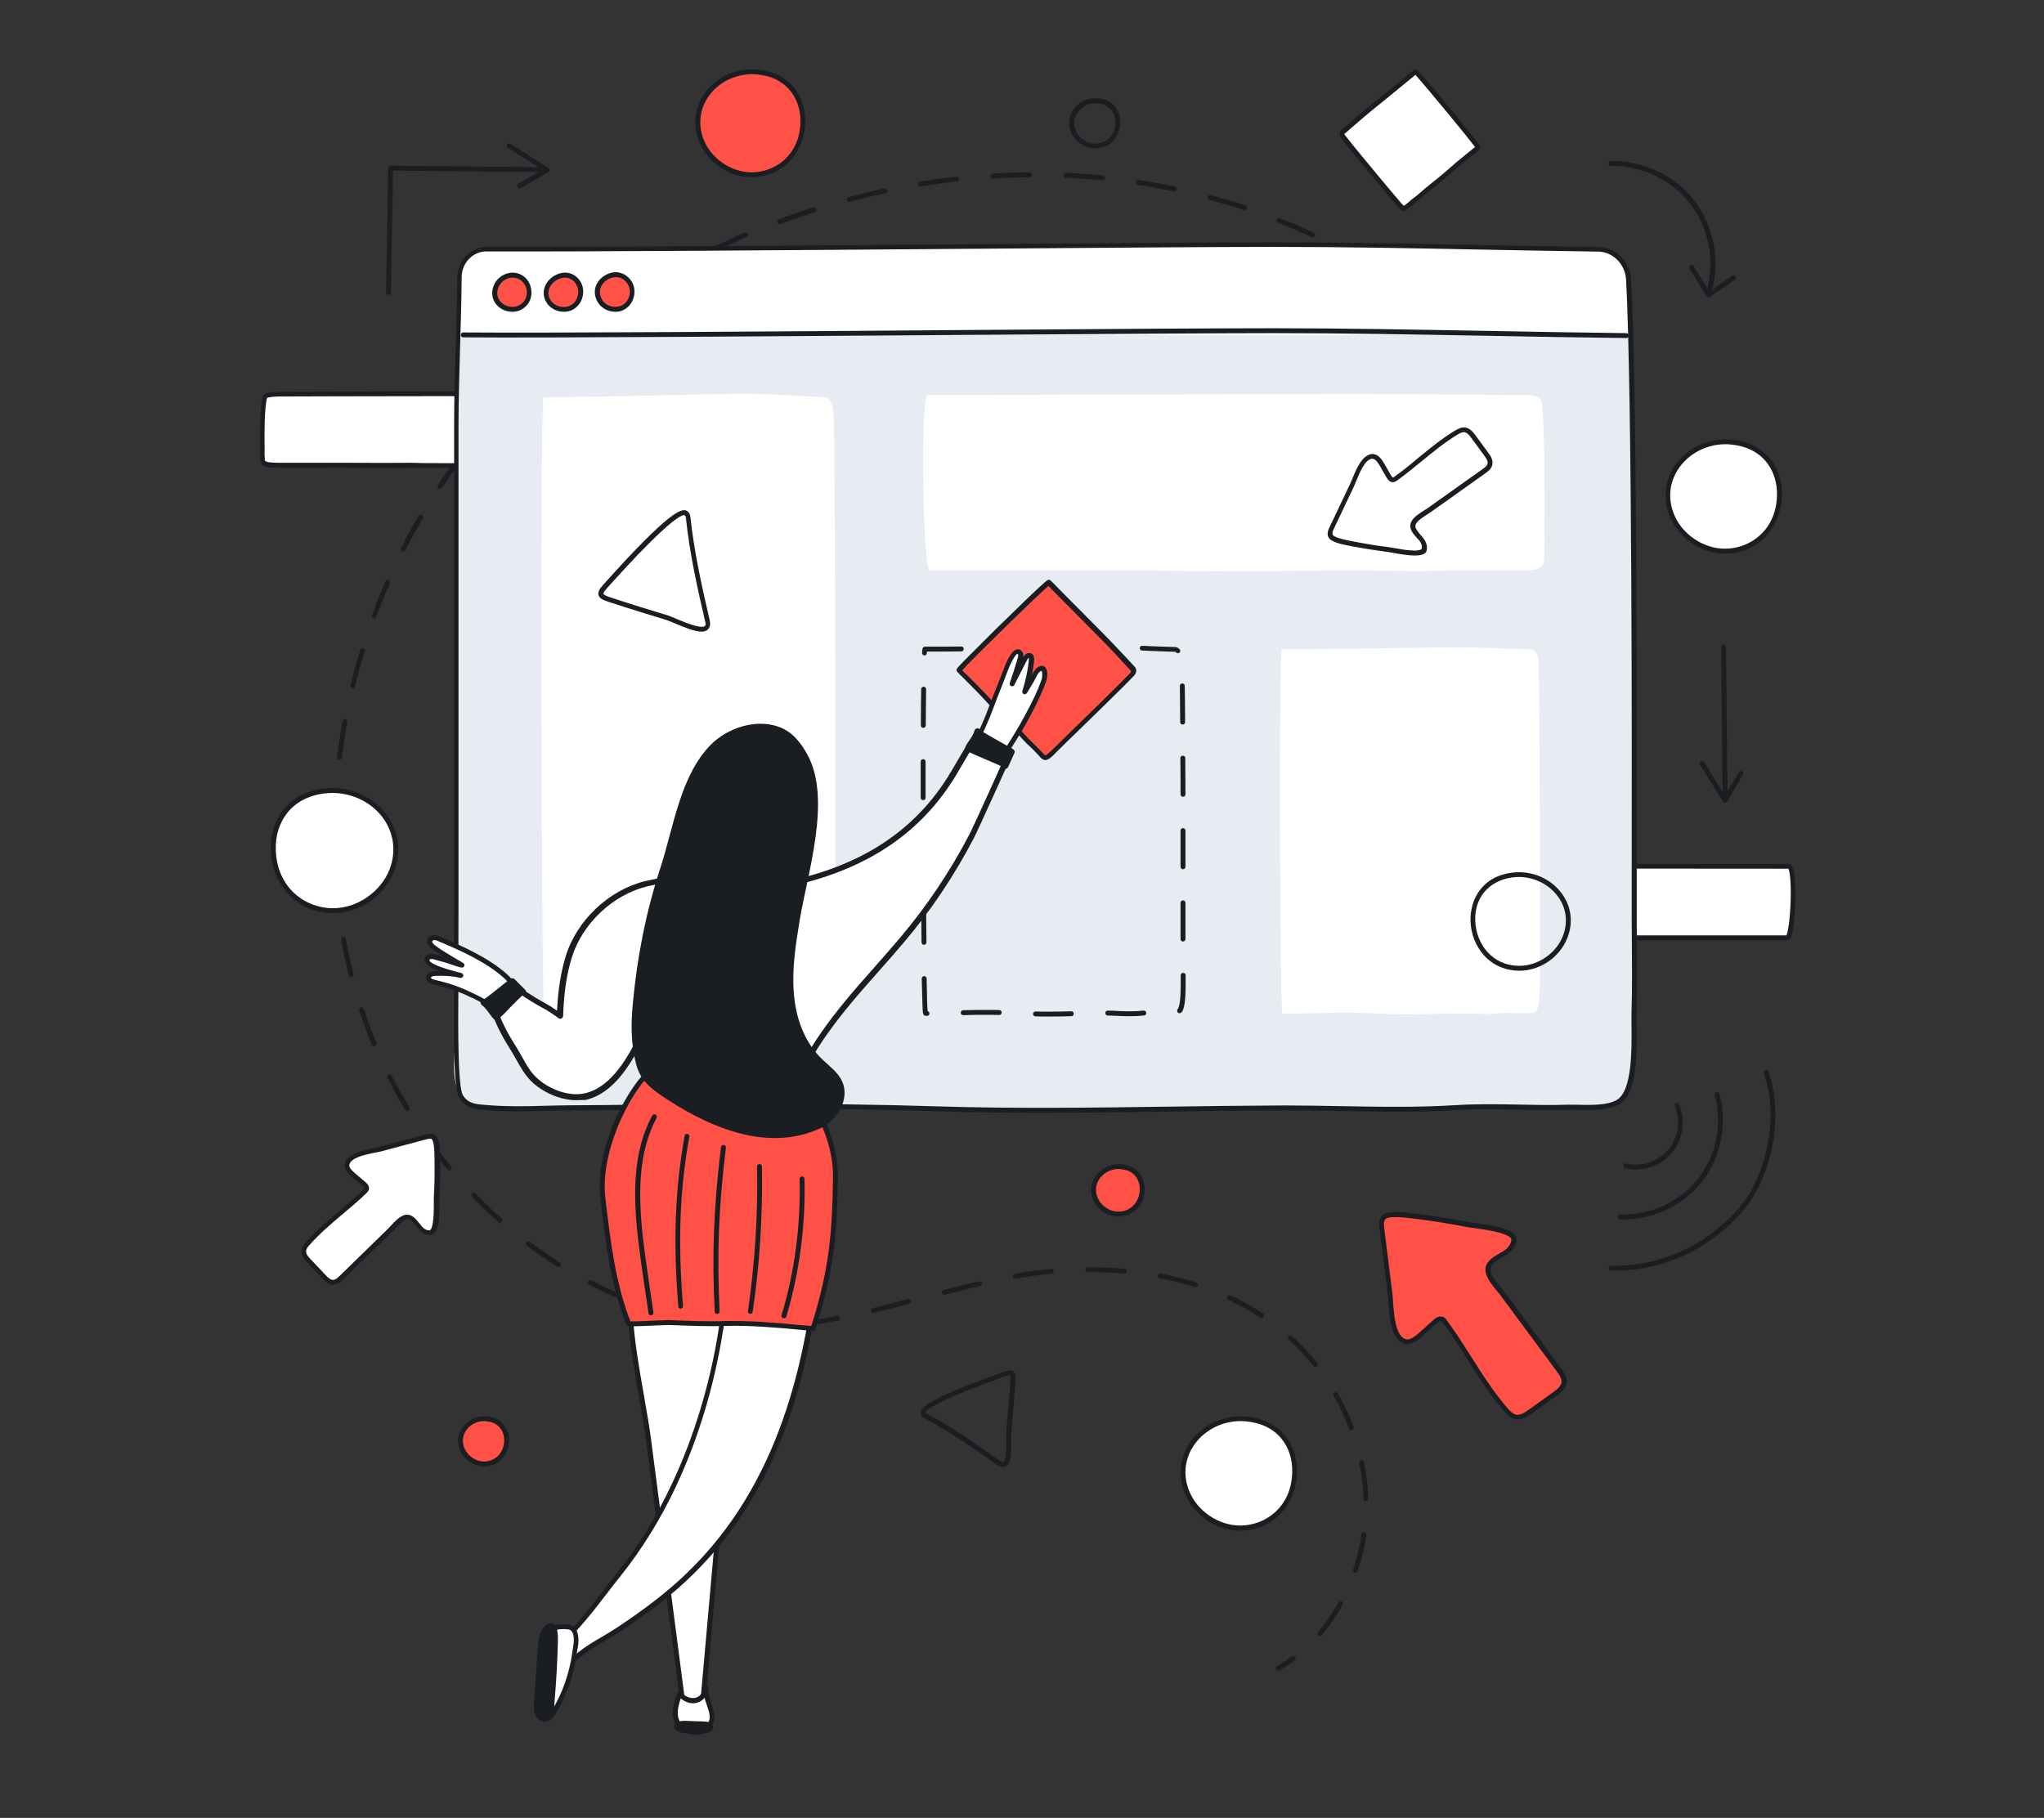 <?xml version="1.0" encoding="UTF-8"?> <!-- Generator: Adobe Illustrator 24.3.0, SVG Export Plug-In . SVG Version: 6.00 Build 0) --> <svg xmlns="http://www.w3.org/2000/svg" xmlns:xlink="http://www.w3.org/1999/xlink" id="Layer_1" x="0px" y="0px" viewBox="0 0 1168 1039" style="enable-background:new 0 0 1168 1039;" xml:space="preserve"><rect x="0" y="0" width="1168" height="1039" fill="#333333" stroke="none"/> <style type="text/css"> .st0{fill:#1A1E22;} .st1{fill:#FFFFFF;} .st2{fill:#FF5146;} .st3{fill:#E7ECF2;} </style> <g> <g> <g> <g> <path class="st0" d="M730.3,954.8c-0.5,0-1-0.3-1.2-0.7c-0.4-0.7-0.1-1.5,0.5-1.9c2.9-1.6,5.8-3.5,8.5-5.5 c0.6-0.5,1.5-0.3,2,0.3c0.5,0.6,0.3,1.5-0.3,2c-2.8,2.1-5.8,4-8.8,5.7C730.8,954.7,730.5,954.8,730.3,954.8z"></path> </g> <g> <path class="st0" d="M754.2,935c-0.3,0-0.6-0.1-0.9-0.3c-0.6-0.5-0.7-1.4-0.1-2c4.4-5.1,8.3-10.8,11.7-16.9 c0.4-0.7,1.2-0.9,1.9-0.5c0.7,0.4,0.9,1.2,0.5,1.9c-3.5,6.2-7.5,12.1-12,17.3C755,934.9,754.6,935,754.2,935z M774.5,898.9 c-0.1,0-0.3,0-0.4-0.1c-0.7-0.2-1.1-1-0.9-1.8c2.2-6.5,3.8-13.2,4.8-20c0.1-0.8,0.8-1.3,1.6-1.2c0.8,0.1,1.3,0.8,1.2,1.6 c-1,6.9-2.7,13.8-5,20.5C775.6,898.5,775.1,898.9,774.5,898.9z M780.6,857.9c-0.7,0-1.4-0.6-1.4-1.3c-0.2-6.8-1.1-13.7-2.5-20.4 c-0.2-0.8,0.3-1.5,1.1-1.7c0.8-0.2,1.5,0.3,1.6,1.1c1.4,6.9,2.3,14,2.5,20.9C782,857.2,781.4,857.9,780.6,857.9 C780.6,857.9,780.6,857.9,780.6,857.9z M772.2,817.3c-0.6,0-1.1-0.3-1.3-0.9c-2.4-6.4-5.4-12.6-8.8-18.6 c-0.4-0.7-0.2-1.5,0.5-1.9c0.7-0.4,1.5-0.2,1.9,0.5c3.5,6.1,6.5,12.5,9,19c0.3,0.7-0.1,1.5-0.8,1.8 C772.6,817.2,772.4,817.3,772.2,817.3z M751.6,781.2c-0.4,0-0.8-0.2-1.1-0.5c-4.3-5.4-9-10.5-14.1-15.1c-0.6-0.5-0.6-1.4-0.1-2 c0.5-0.6,1.4-0.6,2-0.1c5.1,4.7,10,9.8,14.4,15.4c0.5,0.6,0.4,1.5-0.2,2C752.2,781.1,751.9,781.2,751.6,781.2z M436.5,759.1 c-6.7,0-13.5-0.3-20.2-1c-0.8-0.1-1.3-0.8-1.3-1.5c0.1-0.8,0.8-1.3,1.5-1.3c6.6,0.6,13.3,1,19.9,1l0.7,0c0.8,0,1.4,0.6,1.4,1.4 c0,0.8-0.6,1.4-1.4,1.4L436.5,759.1z M458.1,757.9c-0.7,0-1.3-0.5-1.4-1.2c-0.1-0.8,0.5-1.5,1.2-1.5c6.5-0.7,13.2-1.7,20.5-3.1 c0.8-0.1,1.5,0.4,1.6,1.1c0.1,0.8-0.4,1.5-1.1,1.6c-7.4,1.4-14.2,2.4-20.7,3.1C458.2,757.9,458.1,757.9,458.1,757.9z M395.9,755.1c-0.1,0-0.2,0-0.3,0c-6.8-1.3-13.6-3-20.3-5.1c-0.7-0.2-1.2-1-0.9-1.7c0.2-0.7,1-1.2,1.7-0.9 c6.6,2,13.4,3.7,20.1,5c0.8,0.1,1.2,0.9,1.1,1.6C397.1,754.6,396.5,755.1,395.9,755.1z M720.9,753.2c-0.3,0-0.5-0.1-0.8-0.2 c-5.6-3.7-11.7-7.1-18-10c-0.7-0.3-1-1.2-0.7-1.9c0.3-0.7,1.2-1,1.9-0.7c6.5,3,12.6,6.4,18.4,10.2c0.6,0.4,0.8,1.3,0.4,1.9 C721.8,753,721.4,753.2,720.9,753.2z M499.1,750.4c-0.6,0-1.2-0.4-1.4-1.1c-0.2-0.7,0.3-1.5,1-1.7c7.2-1.7,14.2-3.5,20.2-5.1 c0.7-0.2,1.5,0.2,1.7,1c0.2,0.7-0.2,1.5-1,1.7c-6,1.6-13,3.4-20.2,5.1C499.3,750.4,499.2,750.4,499.1,750.4z M356,743.1 c-0.2,0-0.4,0-0.5-0.1c-6.4-2.6-12.8-5.5-19-8.8c-0.7-0.4-1-1.2-0.6-1.9c0.4-0.7,1.2-1,1.9-0.6c6.1,3.2,12.5,6.1,18.8,8.7 c0.7,0.3,1.1,1.1,0.8,1.8C357.1,742.8,356.6,743.1,356,743.1z M539.5,740c-0.6,0-1.2-0.4-1.3-1c-0.2-0.7,0.3-1.5,1-1.7 c7.9-2.1,14.4-3.7,20.3-5c0.8-0.2,1.5,0.3,1.7,1c0.2,0.8-0.3,1.5-1,1.7c-5.9,1.4-12.3,2.9-20.2,5 C539.7,739.9,539.6,740,539.5,740z M683.3,735.7c-0.1,0-0.3,0-0.4-0.1c-6.4-2-13.2-3.7-20.1-5c-0.8-0.1-1.3-0.9-1.1-1.6 c0.1-0.8,0.9-1.3,1.6-1.1c7,1.3,13.9,3,20.4,5.1c0.7,0.2,1.1,1,0.9,1.7C684.4,735.3,683.9,735.7,683.3,735.7z M580.1,730.8 c-0.7,0-1.3-0.5-1.4-1.2c-0.1-0.8,0.4-1.5,1.1-1.6c5.6-1,10.8-1.7,15.9-2.3c1.6-0.2,3.3-0.3,4.9-0.5c0.8-0.1,1.4,0.5,1.5,1.3 c0.1,0.8-0.5,1.4-1.3,1.5c-1.6,0.1-3.2,0.3-4.8,0.5c-5.1,0.6-10.2,1.3-15.7,2.3C580.3,730.8,580.2,730.8,580.1,730.8z M642.4,727.9c0,0-0.1,0-0.1,0c-6.7-0.6-13.7-0.9-20.7-0.8c0,0,0,0,0,0c-0.8,0-1.4-0.6-1.4-1.4c0-0.8,0.6-1.4,1.4-1.4 c7.1,0,14.1,0.2,20.9,0.8c0.8,0.1,1.3,0.7,1.3,1.5C643.7,727.3,643.1,727.9,642.4,727.9z M319,724.1c-0.3,0-0.5-0.1-0.7-0.2 c-5.8-3.7-11.6-7.7-17.2-11.9c-0.6-0.5-0.7-1.3-0.3-2c0.5-0.6,1.3-0.7,2-0.3c5.5,4.2,11.3,8.1,17,11.8c0.7,0.4,0.8,1.3,0.4,1.9 C319.9,723.8,319.5,724.1,319,724.1z M285.8,699c-0.3,0-0.7-0.1-0.9-0.4c-5.2-4.6-10.2-9.5-15.1-14.5c-0.5-0.6-0.5-1.4,0-2 c0.6-0.5,1.4-0.5,2,0c4.8,5,9.8,9.8,14.9,14.4c0.6,0.5,0.6,1.4,0.1,2C286.5,698.8,286.2,699,285.8,699z M256.9,669 c-0.4,0-0.8-0.2-1.1-0.5c-4.4-5.3-8.7-10.9-12.7-16.6c-0.4-0.6-0.3-1.5,0.3-1.9c0.6-0.4,1.5-0.3,1.9,0.3 c4,5.6,8.2,11.2,12.6,16.5c0.5,0.6,0.4,1.5-0.2,2C257.5,668.9,257.2,669,256.9,669z M232.8,635.1c-0.5,0-0.9-0.2-1.2-0.7 c-3.6-5.9-7-12.1-10.2-18.3c-0.4-0.7-0.1-1.5,0.6-1.9c0.7-0.4,1.5-0.1,1.9,0.6c3.1,6.1,6.6,12.2,10.1,18.1 c0.4,0.7,0.2,1.5-0.5,1.9C233.3,635,233.1,635.1,232.8,635.1z M213.8,598c-0.5,0-1.1-0.3-1.3-0.9c-2.7-6.4-5.1-13-7.3-19.6 c-0.2-0.7,0.2-1.5,0.9-1.8c0.7-0.2,1.5,0.2,1.8,0.9c2.2,6.6,4.6,13.1,7.3,19.4c0.3,0.7,0,1.5-0.7,1.8 C214.2,598,214,598,213.8,598z M200.7,558.5c-0.6,0-1.2-0.4-1.4-1.1c-1.7-6.7-3.2-13.6-4.4-20.5c-0.1-0.8,0.4-1.5,1.1-1.6 c0.8-0.1,1.5,0.4,1.6,1.1c1.2,6.8,2.7,13.7,4.4,20.3c0.2,0.7-0.3,1.5-1,1.7C200.9,558.5,200.8,558.5,200.7,558.5z M193.3,517.5 c-0.7,0-1.3-0.5-1.4-1.2c-0.8-6.9-1.4-13.9-1.7-20.9c0-0.8,0.6-1.4,1.3-1.5c0.8,0,1.4,0.6,1.5,1.3c0.3,6.9,0.9,13.9,1.7,20.7 c0.1,0.8-0.5,1.5-1.2,1.5C193.4,517.5,193.3,517.5,193.3,517.5z M191.2,475.9C191.2,475.9,191.2,475.9,191.2,475.9 c-0.8,0-1.4-0.6-1.4-1.4c0.1-6.9,0.3-13.9,0.8-20.9c0.1-0.8,0.7-1.3,1.5-1.3c0.8,0.1,1.3,0.7,1.3,1.5 c-0.5,6.9-0.7,13.9-0.8,20.7C192.6,475.3,191.9,475.9,191.2,475.9z M194,434.3c-0.1,0-0.1,0-0.2,0c-0.8-0.1-1.3-0.8-1.2-1.6 c0.9-6.9,1.9-13.8,3.2-20.7c0.1-0.8,0.9-1.3,1.6-1.1c0.8,0.1,1.3,0.9,1.1,1.6c-1.3,6.8-2.3,13.7-3.2,20.5 C195.3,433.8,194.7,434.3,194,434.3z M201.6,393.3c-0.1,0-0.2,0-0.3,0c-0.7-0.2-1.2-0.9-1-1.7c1.7-6.8,3.5-13.6,5.5-20.2 c0.2-0.7,1-1.2,1.7-0.9c0.7,0.2,1.2,1,0.9,1.7c-2,6.6-3.9,13.3-5.5,20C202.8,392.9,202.2,393.3,201.6,393.3z M919.3,357.7 c-0.7,0-1.3-0.5-1.4-1.2c-0.8-6.8-1.9-13.7-3.3-20.5c-0.2-0.8,0.3-1.5,1.1-1.6c0.7-0.2,1.5,0.3,1.6,1.1 c1.4,6.8,2.5,13.8,3.3,20.7c0.1,0.8-0.5,1.5-1.2,1.6C919.4,357.7,919.3,357.7,919.3,357.7z M213.8,353.5c-0.2,0-0.3,0-0.5-0.1 c-0.7-0.3-1.1-1.1-0.8-1.8c2.4-6.5,5-13,7.8-19.4c0.3-0.7,1.1-1,1.8-0.7c0.7,0.3,1,1.1,0.7,1.8c-2.8,6.3-5.4,12.8-7.8,19.2 C214.9,353.1,214.3,353.5,213.8,353.5z M911.1,316.9c-0.6,0-1.2-0.4-1.3-1c-1.9-6.6-4.1-13.2-6.5-19.7c-0.3-0.7,0.1-1.5,0.8-1.8 c0.7-0.3,1.5,0.1,1.8,0.8c2.4,6.5,4.6,13.2,6.6,19.9c0.2,0.7-0.2,1.5-1,1.7C911.3,316.9,911.2,316.9,911.1,316.9z M230.4,315.3 c-0.2,0-0.4,0-0.6-0.2c-0.7-0.3-1-1.2-0.6-1.9c3.1-6.2,6.5-12.4,10-18.4c0.4-0.7,1.2-0.9,1.9-0.5c0.7,0.4,0.9,1.2,0.5,1.9 c-3.5,6-6.8,12.1-9.9,18.2C231.4,315,230.9,315.3,230.4,315.3z M251.4,279.3c-0.3,0-0.5-0.1-0.8-0.2c-0.6-0.4-0.8-1.3-0.4-1.9 c3.8-5.8,7.9-11.6,12.1-17.1c0.5-0.6,1.3-0.7,2-0.3c0.6,0.5,0.7,1.3,0.3,2c-4.1,5.5-8.2,11.3-12,17 C252.3,279.1,251.8,279.3,251.4,279.3z M896.5,277.9c-0.5,0-1-0.3-1.3-0.8c-2.9-6.2-6.1-12.4-9.5-18.4c-0.4-0.7-0.1-1.5,0.5-1.9 c0.7-0.4,1.5-0.1,1.9,0.5c3.4,6.1,6.6,12.3,9.6,18.6c0.3,0.7,0,1.5-0.7,1.9C896.9,277.9,896.7,277.9,896.5,277.9z M276.3,245.9 c-0.3,0-0.6-0.1-0.9-0.3c-0.6-0.5-0.7-1.4-0.2-2c4.5-5.3,9.1-10.6,13.9-15.7c0.5-0.6,1.4-0.6,2-0.1c0.6,0.5,0.6,1.4,0.1,2 c-4.7,5-9.4,10.3-13.8,15.5C277.1,245.7,276.7,245.9,276.3,245.9z M876,241.7c-0.5,0-0.9-0.2-1.2-0.6 c-3.8-5.7-7.9-11.4-12.2-16.8c-0.5-0.6-0.4-1.5,0.2-2c0.6-0.5,1.5-0.4,2,0.2c4.3,5.5,8.4,11.2,12.3,17c0.4,0.6,0.3,1.5-0.4,1.9 C876.6,241.6,876.3,241.7,876,241.7z M304.8,215.5c-0.4,0-0.7-0.1-1-0.4c-0.5-0.6-0.5-1.4,0-2c5-4.8,10.2-9.5,15.5-14.1 c0.6-0.5,1.5-0.4,2,0.1c0.5,0.6,0.4,1.5-0.1,2c-5.2,4.5-10.4,9.2-15.4,14C305.5,215.4,305.2,215.5,304.8,215.5z M850.4,208.8 c-0.4,0-0.8-0.2-1-0.5c-4.6-5.1-9.5-10.1-14.5-14.9c-0.6-0.5-0.6-1.4,0-2c0.5-0.6,1.4-0.6,2,0c5,4.8,9.9,9.9,14.6,15 c0.5,0.6,0.5,1.5-0.1,2C851.1,208.7,850.8,208.8,850.4,208.8z M336.5,188.3c-0.4,0-0.8-0.2-1.1-0.5c-0.5-0.6-0.4-1.5,0.3-2 c5.5-4.2,11.2-8.4,16.9-12.3c0.6-0.4,1.5-0.3,1.9,0.4c0.4,0.6,0.3,1.5-0.4,1.9c-5.7,3.9-11.3,8.1-16.8,12.3 C337.1,188.2,336.8,188.3,336.5,188.3z M820.4,180c-0.3,0-0.6-0.1-0.9-0.3c-3.6-3-7.3-6-11.1-8.8c-1.7-1.3-3.5-2.6-5.3-3.9 c-0.6-0.5-0.8-1.3-0.3-1.9c0.5-0.6,1.3-0.8,1.9-0.3c1.8,1.3,3.6,2.6,5.3,4c3.8,2.9,7.5,5.9,11.2,8.9c0.6,0.5,0.7,1.4,0.2,2 C821.2,179.8,820.8,180,820.4,180z M370.7,164.6c-0.5,0-0.9-0.2-1.2-0.7c-0.4-0.7-0.2-1.5,0.5-1.9c5.9-3.6,12-7.2,18.1-10.6 c0.7-0.4,1.5-0.1,1.9,0.5c0.4,0.7,0.1,1.5-0.5,1.9c-6,3.3-12.1,6.9-17.9,10.5C371.2,164.5,371,164.6,370.7,164.6z M786.7,155.5 c-0.3,0-0.5-0.1-0.7-0.2c-5.8-3.7-11.8-7.2-17.9-10.5c-0.7-0.4-0.9-1.2-0.6-1.9c0.4-0.7,1.2-0.9,1.9-0.6 c6.1,3.3,12.2,6.9,18,10.6c0.7,0.4,0.8,1.3,0.4,1.9C787.6,155.3,787.1,155.5,786.7,155.5z M407.2,144.4c-0.5,0-1-0.3-1.3-0.8 c-0.3-0.7-0.1-1.5,0.6-1.9c6.2-3,12.6-6,19-8.7c0.7-0.3,1.5,0,1.8,0.7c0.3,0.7,0,1.5-0.7,1.8c-6.3,2.7-12.7,5.6-18.9,8.7 C407.6,144.4,407.4,144.4,407.2,144.4z M750.1,135.6c-0.2,0-0.4,0-0.6-0.1c-6.2-2.9-12.6-5.7-19.1-8.2c-0.7-0.3-1.1-1.1-0.8-1.8 s1.1-1.1,1.8-0.8c6.5,2.6,13,5.4,19.2,8.3c0.7,0.3,1,1.2,0.7,1.9C751.1,135.3,750.6,135.6,750.1,135.6z M445.5,128 c-0.6,0-1.1-0.3-1.3-0.9c-0.3-0.7,0.1-1.5,0.8-1.8c6.5-2.4,13.2-4.7,19.8-6.8c0.7-0.2,1.5,0.2,1.8,0.9c0.2,0.7-0.2,1.5-0.9,1.8 c-6.6,2.1-13.2,4.4-19.6,6.8C445.8,128,445.7,128,445.5,128z M711.4,120.2c-0.1,0-0.3,0-0.4-0.1c-6.5-2.2-13.2-4.1-19.9-5.9 c-0.7-0.2-1.2-1-1-1.7c0.2-0.7,1-1.2,1.7-1c6.7,1.8,13.5,3.8,20,6c0.7,0.2,1.1,1,0.9,1.8C712.5,119.8,712,120.2,711.4,120.2z M485.2,115.3c-0.6,0-1.2-0.4-1.3-1c-0.2-0.7,0.2-1.5,1-1.7c6.7-1.8,13.6-3.4,20.3-4.9c0.8-0.2,1.5,0.3,1.7,1.1 c0.2,0.8-0.3,1.5-1.1,1.7c-6.7,1.4-13.5,3.1-20.2,4.8C485.5,115.3,485.4,115.3,485.2,115.3z M671.1,109.4c-0.1,0-0.2,0-0.3,0 c-6.7-1.4-13.6-2.6-20.4-3.7c-0.8-0.1-1.3-0.8-1.2-1.6c0.1-0.8,0.8-1.3,1.6-1.2c6.9,1.1,13.8,2.3,20.6,3.7 c0.8,0.2,1.2,0.9,1.1,1.7C672.4,109,671.8,109.4,671.1,109.4z M526,106.6c-0.7,0-1.3-0.5-1.4-1.2c-0.1-0.8,0.4-1.5,1.2-1.6 c6.9-1.1,13.8-2.1,20.7-2.8c0.8-0.1,1.5,0.5,1.5,1.2c0.1,0.8-0.5,1.5-1.2,1.5c-6.8,0.8-13.8,1.7-20.6,2.8 C526.2,106.6,526.1,106.6,526,106.6z M629.9,103.1c0,0-0.1,0-0.1,0c-6.8-0.7-13.8-1.2-20.7-1.5c-0.8,0-1.4-0.7-1.3-1.5 c0-0.8,0.7-1.4,1.5-1.3c7,0.3,14,0.8,20.9,1.5c0.8,0.1,1.3,0.8,1.3,1.5C631.3,102.6,630.6,103.1,629.9,103.1z M567.5,102 c-0.7,0-1.3-0.6-1.4-1.3c0-0.8,0.5-1.4,1.3-1.5c7-0.4,14-0.7,20.9-0.7c0,0,0,0,0,0c0.8,0,1.4,0.6,1.4,1.4c0,0.8-0.6,1.4-1.4,1.4 C581.5,101.4,574.5,101.6,567.5,102C567.5,102,567.5,102,567.5,102z"></path> </g> <g> <path class="st0" d="M921.1,388.9C921.1,388.9,921.1,388.9,921.1,388.9c-0.8,0-1.4-0.6-1.4-1.4c0-3.4-0.1-6.9-0.2-10.3 c0-0.8,0.6-1.4,1.3-1.4c0.8,0,1.4,0.6,1.4,1.3c0.1,3.4,0.2,6.9,0.2,10.4C922.5,388.3,921.9,388.9,921.1,388.9z"></path> </g> </g> <g> <g> <path class="st0" d="M934.6,668.4c-2,0-3.9-0.2-5.9-0.7c-0.8-0.2-1.2-0.9-1-1.7c0.2-0.8,0.9-1.2,1.7-1c8.6,2,18.2-1.2,23.9-7.9 c5.7-6.8,7.2-16.8,3.7-24.9c-0.3-0.7,0-1.5,0.7-1.8c0.7-0.3,1.5,0,1.8,0.7c3.9,9.1,2.2,20.2-4.1,27.8 C950.3,665,942.4,668.4,934.6,668.4z"></path> </g> <g> <path class="st0" d="M927.9,697c-0.8,0-1.6,0-2.3-0.1c-0.8,0-1.4-0.7-1.3-1.5c0-0.8,0.7-1.4,1.5-1.3c16.9,0.7,33.9-7,44.4-20.3 c10.5-13.3,14.2-31.6,9.6-47.9c-0.2-0.7,0.2-1.5,1-1.7c0.7-0.2,1.5,0.2,1.7,1c4.8,17.1,0.9,36.4-10.1,50.4 C961.8,688.9,944.9,697,927.9,697z"></path> </g> <g> <path class="st0" d="M923,726.2c-0.8,0-1.5,0-2.3,0c-0.8,0-1.4-0.7-1.4-1.4c0-0.8,0.6-1.4,1.4-1.4c28.3,0.7,56.1-12.3,74.4-34.7 c13.5-16.6,22-49.3,12.8-75.3c-0.3-0.7,0.1-1.5,0.8-1.8c0.7-0.3,1.5,0.1,1.8,0.8c9.6,26.9,0.8,60.7-13.2,78 C979,712.9,951.3,726.2,923,726.2z"></path> </g> </g> <g> <path class="st1" d="M482,225.2c-49.9,0-190.9-0.2-227.8-0.2c-31.3,0-62.6,0.2-94,0.2c-4.7,0-8.5,0.6-8.8,1.5 c-2,6.5-1.6,27.8-1.6,30.4c0,1.5-0.2,2.9,0.1,4.4c0.2,1-1.3,3.7,4.6,4.3c3.8,0.4,11,0.2,15.2,0.2c10.5,0.1,21-0.1,31.5,0 c16.9,0.2,33.5,0,50.4,0c33.4,0,66.9,0.2,100.4,0c24.3-0.1,48.6-0.1,72.9-0.1c10.8,0,21.6,0.1,32.4,0.1c7.9,0,15.9,0.1,23.8,0 C484.5,266,486.3,225.2,482,225.2z"></path> <path class="st0" d="M322.1,267.6c-12.4,0-24.8,0-37-0.1c-11.2,0-22.4-0.1-33.5-0.1c-5.7,0-11.4,0-17,0c-10.9,0-22.2,0.1-33.3,0 c-5.8-0.1-11.8,0-17.6,0c-4.5,0-9.2,0-13.8,0c-1,0-2.1,0-3.3,0c-4,0-9,0-12-0.2c-5.5-0.5-6-3-5.9-5.1c0-0.1,0-0.3,0-0.3 c-0.2-1.2-0.2-2.3-0.1-3.4c0-0.4,0-0.8,0-1.2c0-0.3,0-1,0-1.9c-0.1-9.9,0-23.7,1.7-29c0.5-1.6,3.9-2.4,10.1-2.4 c10.8,0,21.6-0.1,32.4-0.1c20.2-0.1,41-0.1,61.5-0.1c15.6,0,49.3,0,88.3,0.1c51.9,0.1,110.8,0.1,139.5,0.1c0,0,0,0,0,0 c2.1,0,2.9,2.9,3.3,5.4c0.4,2.5,0.6,6.1,0.7,10.3c0,5.9-0.3,12.6-0.9,17.8c-1,8.4-2.2,10.1-3.9,10.1c-5.3,0.1-10.6,0-15.8,0 c-2.7,0-5.4,0-8,0c-6.5,0-13,0-19.5,0c-4.3,0-8.6,0-12.9,0c-19.9,0-46.2,0-72.9,0.1C342.1,267.6,332.1,267.6,322.1,267.6z M250.5,264.7c0.4,0,0.7,0,1.1,0c11.2,0,22.4,0,33.6,0.1c21.9,0.1,44.6,0.1,66.8,0c26.6-0.1,52.9-0.1,72.9-0.1 c4.3,0,8.6,0,12.9,0c6.5,0,13,0,19.4,0c0.1,0,0.1,0,0.2,0c2.6,0,5.3,0,7.9,0c5,0,10.2,0,15.3,0c0.8-1.5,2-8.1,2.4-19.1 c0.4-11.3-0.5-17.8-1.3-19c-28.8,0-87.5-0.1-139.2-0.1c-39,0-72.6-0.1-88.3-0.1c-20.5,0-41.3,0.1-61.5,0.1 c-10.8,0-21.6,0.1-32.5,0.1c-4.1,0-6.8,0.5-7.6,0.8c-1.6,5.8-1.5,22.3-1.4,27.8c0,0.9,0,1.6,0,1.9c0,0.4,0,0.9,0,1.3 c0,1-0.1,1.9,0.1,2.8c0.1,0.4,0,0.7,0,1c-0.1,0.9-0.1,1.8,3.4,2.1c2.8,0.3,7.7,0.2,11.7,0.2c1.2,0,2.4,0,3.4,0 c4.6,0,9.3,0,13.8,0c5.8,0,11.8,0,17.7,0c11.1,0.1,22.4,0.1,33.3,0C239.9,264.7,245.2,264.7,250.5,264.7z"></path> </g> <g> <path class="st1" d="M1022,495.1c-49.9,0-190.9-0.2-227.8-0.2c-31.3,0-62.6,0.2-94,0.2c-4.7,0-8.5,0.6-8.8,1.5 c-2,6.5-1.6,27.8-1.6,30.4c0,1.5-0.2,2.9,0.1,4.4c0.2,1-1.3,3.7,4.6,4.3c3.8,0.4,11,0.2,15.2,0.2c10.5,0.1,21-0.1,31.5,0 c16.9,0.2,33.5,0,50.4,0c33.4,0,66.9,0.2,100.4,0c24.3-0.1,48.6-0.1,72.9-0.1c10.8,0,21.6,0.1,32.4,0.1c7.9,0,15.9,0.1,23.8,0 C1024.5,536,1026.4,495.1,1022,495.1z"></path> <path class="st0" d="M862.1,537.5c-12.4,0-24.8,0-37-0.1c-11.2,0-22.3-0.1-33.5-0.1c-5.7,0-11.4,0-17.1,0 c-10.9,0-22.2,0.1-33.3,0c-5.8-0.1-11.8,0-17.6,0c-4.5,0-9.2,0-13.8,0c-1,0-2.1,0-3.4,0c-4,0-9,0-11.9-0.2 c-5.5-0.5-6.1-3-5.9-5.1c0-0.1,0-0.3,0-0.3c-0.2-1.2-0.2-2.3-0.1-3.4c0-0.4,0-0.8,0-1.2c0-0.3,0-1,0-1.9c-0.1-9.9,0-23.7,1.7-29 c0.5-1.6,3.9-2.4,10.1-2.4c10.8,0,21.7-0.1,32.5-0.1c20.1-0.1,41-0.1,61.4-0.1c15.6,0,49.3,0,88.3,0.1 c51.9,0.1,110.8,0.1,139.5,0.1l0,0c2.1,0,2.9,2.9,3.3,5.4c0.4,2.5,0.6,6.1,0.7,10.3c0,5.9-0.3,12.6-0.9,17.8 c-1,8.4-2.2,10.1-3.9,10.1c-5.3,0.1-10.6,0-15.8,0c-2.7,0-5.4,0-8,0c-6.5,0-13,0-19.6,0c-4.3,0-8.5,0-12.8,0 c-19.9,0-46.2,0-72.9,0.1C882.1,537.5,872.1,537.5,862.1,537.5z M790.6,534.6c0.4,0,0.7,0,1.1,0c11.1,0,22.3,0,33.5,0.1 c21.9,0.1,44.6,0.1,66.9,0c26.7-0.1,53-0.1,72.9-0.1c4.3,0,8.5,0,12.8,0c6.5,0,13,0,19.6,0c2.7,0,5.4,0,8,0c5,0,10.3,0,15.4,0 c0.8-1.5,2-8.1,2.4-19.1c0.4-11.3-0.5-17.8-1.3-19c-28.8,0-87.5-0.1-139.2-0.1c-39,0-72.6-0.1-88.3-0.1 c-20.5,0-41.3,0.1-61.4,0.1c-10.8,0-21.7,0.1-32.5,0.1c-4.1,0-6.8,0.5-7.6,0.8c-1.6,5.8-1.5,22.3-1.4,27.8c0,0.9,0,1.6,0,1.9 c0,0.4,0,0.9,0,1.3c0,1-0.1,1.9,0.1,2.8c0.1,0.4,0,0.7,0,1c-0.1,0.9-0.1,1.8,3.4,2.1c2.8,0.3,7.7,0.2,11.7,0.2c1.2,0,2.4,0,3.4,0 c4.6,0,9.3,0,13.8,0c5.8,0,11.8,0,17.7,0c11.1,0.1,22.4,0.1,33.3,0C779.9,534.6,785.2,534.6,790.6,534.6z"></path> </g> <g> <path class="st2" d="M639.2,693.9c-5.7,0-11.3-3.8-13.4-9.1c-3.8-9.7,4.7-18.7,14.6-18C658.1,668.1,655.5,693.8,639.2,693.9z"></path> <path class="st0" d="M639.1,695.3c-6.3,0-12.3-4.1-14.6-10c-1.8-4.6-1.2-9.6,1.8-13.5c3.2-4.3,8.7-6.8,14.2-6.4 c9.7,0.7,13.8,8,13.6,14.9c-0.1,3.8-1.6,7.5-4,10.2c-2.8,3.1-6.5,4.7-10.8,4.8l0,0C639.1,695.3,639.1,695.3,639.1,695.3z M639.2,693.9L639.2,693.9L639.2,693.9z M639.2,668.1c-4.2,0-8.2,2-10.7,5.3c-2.4,3.2-2.9,7.1-1.4,10.9c1.9,4.8,6.9,8.2,12,8.2 c0,0,0.1,0,0.1,0l0,0c7.6-0.1,11.8-6.2,12.1-12.3c0.2-5.1-2.6-11.4-11-12C639.9,668.1,639.5,668.1,639.2,668.1z"></path> </g> <g> <g> <path class="st0" d="M222,168.6C222,168.6,222,168.6,222,168.6c-0.8,0-1.4-0.6-1.4-1.4l1.2-71.1c0-0.8,0.6-1.4,1.4-1.4l89.4,0.9 c0.8,0,1.4,0.6,1.4,1.4c0,0.8-0.6,1.4-1.4,1.4l-88-0.9l-1.2,69.7C223.3,168,222.7,168.6,222,168.6z"></path> </g> <g> <path class="st0" d="M296.9,107.6c-0.5,0-0.9-0.2-1.2-0.7c-0.4-0.7-0.2-1.5,0.5-1.9l13.7-8.1l-19.7-12.3 c-0.7-0.4-0.8-1.3-0.4-1.9c0.4-0.7,1.3-0.8,1.9-0.4l21.6,13.6c0.4,0.3,0.7,0.7,0.7,1.2c0,0.5-0.3,0.9-0.7,1.2l-15.7,9.2 C297.3,107.5,297.1,107.6,296.9,107.6z"></path> </g> </g> <g> <g> <path class="st0" d="M976.7,167.8c-0.1,0-0.3,0-0.4-0.1c-0.7-0.2-1.2-1-1-1.7c4.8-16.7,1.2-35.6-9.3-49.4 c-10.6-13.8-28-22.1-45.3-21.7c0,0,0,0,0,0c-0.8,0-1.4-0.6-1.4-1.4c0-0.8,0.6-1.4,1.4-1.4c18.3-0.4,36.5,8.3,47.6,22.8 c11.1,14.5,14.9,34.3,9.8,51.8C977.9,167.4,977.3,167.8,976.7,167.8z"></path> </g> <g> <path class="st0" d="M976.3,169.8c-0.1,0-0.2,0-0.3,0c-0.4-0.1-0.7-0.3-0.9-0.6l-9.7-15.7c-0.4-0.7-0.2-1.5,0.5-1.9 c0.7-0.4,1.5-0.2,1.9,0.5l8.9,14.5l13.1-8.9c0.6-0.4,1.5-0.3,1.9,0.4c0.4,0.6,0.3,1.5-0.4,1.9l-14.3,9.7 C976.8,169.7,976.6,169.8,976.3,169.8z"></path> </g> </g> <g> <path class="st1" d="M808.8,41.1c-6.4,5.4-24.9,20.3-29.6,24.2c-4,3.4-8,6.9-11.9,10.3c-0.6,0.5-0.5,1.6,0.1,2.5 c5.4,7.1,24.2,29.6,26.6,32.4c1.3,1.6,2.6,3.1,3.9,4.7c0.9,1.1,3.1,4.1,4.4,4.1c0.8,0,1.6-1,2.2-1.4c1.4-1.1,2.6-2.4,4.1-3.4 c2.3-1.6,4.3-3.6,6.5-5.4c4.3-3.6,8.8-6.9,13-10.7c3-2.7,6.2-5.4,9.3-7.9c1.4-1.1,2.8-2.3,4.2-3.4c1-0.9,2.1-1.6,3.1-2.6 C845,84,809.3,40.6,808.8,41.1z"></path> <path class="st0" d="M802.2,120.6c-1.6,0-3.1-1.7-4.8-3.9c-0.2-0.3-0.4-0.5-0.6-0.7c-1-1.1-1.9-2.3-2.8-3.4 c-0.4-0.4-0.7-0.9-1.1-1.3l-1.7-2c-5.5-6.6-20.2-24.2-24.9-30.4c-1.1-1.5-1.1-3.4,0.1-4.4c1.4-1.2,2.7-2.4,4.1-3.6 c2.6-2.2,5.2-4.6,7.9-6.8c2-1.7,6.4-5.3,11.5-9.4c6.8-5.5,14.4-11.7,18.1-14.8l0,0c1.1-0.9,2,0.1,2.9,1.1 c3.1,3.3,12.2,14.2,19.8,23.5c4.1,5,7.9,9.7,10.6,13.1c1.4,1.8,2.6,3.2,3.3,4.2c1.3,1.8,1.9,2.6,1,3.5c-0.7,0.7-1.4,1.3-2.2,1.9 c-0.3,0.3-0.7,0.5-1,0.8c-0.8,0.7-1.7,1.4-2.6,2.1c-0.6,0.4-1.1,0.9-1.7,1.3c-2.6,2.1-6,4.9-9.3,7.9c-2.8,2.5-5.8,4.9-8.7,7.3 c-1.4,1.1-2.9,2.3-4.4,3.5c-0.7,0.6-1.4,1.2-2.1,1.8c-1.4,1.2-2.9,2.5-4.5,3.6c-0.7,0.5-1.4,1.1-2.2,1.8 c-0.6,0.5-1.2,1.1-1.9,1.6c-0.1,0.1-0.2,0.2-0.4,0.3C804.2,119.8,803.4,120.5,802.2,120.6C802.2,120.6,802.2,120.6,802.2,120.6z M802.3,117.8L802.3,117.8L802.3,117.8z M768.2,76.6c0,0.1,0,0.3,0.3,0.6c4.7,6.1,19.4,23.7,24.9,30.3l1.7,2 c0.4,0.4,0.7,0.9,1.1,1.3c0.9,1.1,1.8,2.2,2.8,3.3c0.2,0.2,0.4,0.5,0.6,0.7c0.5,0.6,2,2.5,2.7,2.8c0.2-0.1,0.6-0.5,0.8-0.6 c0.2-0.2,0.4-0.3,0.5-0.4c0.6-0.4,1.1-0.9,1.7-1.4c0.8-0.7,1.5-1.4,2.4-2c1.5-1,2.8-2.2,4.2-3.4c0.7-0.6,1.5-1.3,2.2-1.9 c1.5-1.2,2.9-2.4,4.4-3.6c2.9-2.3,5.8-4.6,8.6-7.1c3.3-3,6.8-5.9,9.4-8c0.6-0.5,1.1-0.9,1.7-1.4c0.8-0.7,1.7-1.3,2.5-2 c0.4-0.3,0.7-0.6,1.1-0.9c0.4-0.3,0.7-0.6,1.1-0.8c-4.2-5.8-29.3-36.1-34.1-41.3c-4,3.3-11,9-17.2,14.1 c-5.1,4.1-9.5,7.7-11.5,9.4c-2.6,2.2-5.3,4.5-7.8,6.7C770.9,74.2,769.6,75.4,768.2,76.6z"></path> </g> <g> <path class="st2" d="M850.5,727.1c-0.2-0.9-0.2-1.7-0.1-2.5c0.9-4.6,7.8-6.9,11-9.4c2.1-1.7,3.9-4.2,3.7-7 c-0.5-5.8-22.2-7.5-26.9-8.4c-9.1-1.8-18.2-3.3-27.4-4.4c-4.1-0.5-16.7-2.6-19.9,0.2c-1.7,1.6-1.6,4.3-1.3,6.6 c1.5,12.3,3.1,24.6,4.6,36.8c0.8,6.5,0.3,24.1,7.9,27.4c3.3,1.5,6.9-1.2,9.7-3.6c2.7-2.4,5.4-4.9,8.1-7.3c1.1-1,2.6-2.1,4.1-1.6 c0.8,0.3,1.4,1,2,1.8c12,16.3,21.2,34.7,34.6,50.1c1.5,1.7,3.2,3.5,5.4,4c3.1,0.7,6.1-1.3,8.6-3.1c4.6-3.3,9.2-6.6,13.8-9.9 c2.5-1.8,5.2-4,5.4-7c0.1-2.4-1.4-4.6-2.8-6.5c-10.7-14.5-21.4-28.9-32.1-43.4C856.6,736.8,851.5,731.6,850.5,727.1z"></path> <path class="st0" d="M867.3,811.3c-0.5,0-1.1-0.1-1.6-0.2c-2.7-0.6-4.6-2.6-6.2-4.5c-8-9.2-14.6-19.6-21-29.7 c-4.3-6.8-8.8-13.9-13.7-20.5c-0.4-0.5-0.8-1.1-1.3-1.3c-0.8-0.3-1.9,0.7-2.7,1.4l-8.1,7.3c-2.8,2.5-7,5.6-11.1,3.8 c-7-3-7.8-15.6-8.3-23.9c-0.1-1.8-0.2-3.4-0.4-4.6l-4.6-36.8c-0.2-1.8-0.7-5.6,1.7-7.8c3-2.8,11.5-1.9,19.3-0.8 c0.7,0.1,1.2,0.2,1.7,0.2c8.8,1.1,18,2.6,27.5,4.4c0.8,0.2,2.3,0.4,3.9,0.6c12,1.6,23.7,3.7,24.1,9c0.2,2.9-1.3,5.8-4.2,8.2 c-1,0.8-2.3,1.6-3.7,2.4c-2.9,1.7-6.3,3.7-6.8,6.3c-0.1,0.6-0.1,1.2,0.1,1.9c0.7,3.1,3.8,6.9,6.1,9.6c0.8,0.9,1.5,1.8,2.1,2.6 l32.1,43.4c1.3,1.7,3.3,4.4,3.1,7.4c-0.2,4-4,6.7-6,8.1l-13.8,9.9C873,809.5,870.2,811.3,867.3,811.3z M823.2,752.4 c0.4,0,0.8,0.1,1.2,0.2c1.3,0.4,2.1,1.5,2.6,2.3c4.9,6.7,9.4,13.8,13.8,20.7c6.3,10,12.9,20.3,20.7,29.3c1.4,1.6,2.9,3.2,4.7,3.6 c2.5,0.5,5.1-1.1,7.5-2.9l13.8-9.9c2.3-1.6,4.7-3.6,4.8-6c0.1-1.9-1.1-3.7-2.5-5.6l-32.1-43.4c-0.5-0.7-1.2-1.6-2-2.5 c-2.6-3.1-5.8-7-6.7-10.8c0,0,0,0,0,0c-0.2-1.1-0.3-2.1-0.1-3.1c0.8-3.8,4.7-6.1,8.2-8.1c1.3-0.7,2.5-1.4,3.3-2.1 c2.1-1.7,3.3-3.9,3.2-5.8c0-0.5-0.7-2.2-7.6-4c-4.6-1.2-10.1-1.9-14.1-2.5c-1.8-0.2-3.2-0.4-4.1-0.6c-9.4-1.8-18.6-3.3-27.3-4.4 c-0.5-0.1-1.1-0.1-1.7-0.2c-4-0.5-14.7-2-17,0.1c-1.2,1.1-1.1,3.2-0.8,5.4l4.6,36.8c0.2,1.3,0.3,2.9,0.4,4.7 c0.5,7.2,1.3,19.2,6.7,21.6c2,0.9,4.6-0.2,8.2-3.4l8.1-7.3C819.7,753.9,821.3,752.4,823.2,752.4z"></path> </g> <g> <path class="st1" d="M231.4,695.8c0.6-0.2,1.2-0.3,1.8-0.3c3.4,0.2,5.7,4.9,7.8,6.9c1.4,1.4,3.4,2.4,5.3,2 c4.1-0.9,3.2-16.6,3.4-20.1c0.4-6.7,0.5-13.4,0.4-20.1c0-3,0.3-12.2-2.1-14.2c-1.3-1.1-3.2-0.7-4.8-0.3 c-8.6,2.3-17.3,4.6-25.9,6.9c-4.5,1.2-17.2,2.5-18.8,8.3c-0.7,2.5,1.5,4.9,3.5,6.6c2,1.7,4,3.4,6,5.1c0.8,0.7,1.8,1.7,1.6,2.8 c-0.1,0.6-0.6,1.1-1.1,1.6c-10.5,10.2-22.8,18.6-32.4,29.6c-1.1,1.2-2.2,2.6-2.3,4.3c-0.2,2.3,1.5,4.2,3.1,5.9 c2.8,3,5.6,5.9,8.4,8.9c1.5,1.6,3.4,3.4,5.6,3.2c1.7-0.1,3.1-1.4,4.4-2.6c9.3-9.1,18.6-18.2,27.9-27.2 C225.1,701.1,228.3,697,231.4,695.8z"></path> <path class="st0" d="M190.5,734.3c-2.9,0-5.1-2.3-6.3-3.6l-8.4-8.9c-1.8-1.9-3.7-4.1-3.4-7c0.2-2.1,1.5-3.7,2.7-5.1 c5.8-6.6,12.6-12.4,19.2-17.9c4.5-3.8,9.1-7.7,13.3-11.8c0.2-0.2,0.6-0.6,0.7-0.8c0-0.2-0.1-0.6-1.1-1.4l-6-5.1 c-2.2-1.8-4.9-4.6-4-8c1.5-5.5,10.6-7.3,16.6-8.6c1.3-0.3,2.4-0.5,3.2-0.7l25.9-6.9c1.3-0.4,4.1-1.1,6.1,0.5c2.4,2,2.6,8,2.6,14 c0,0.5,0,0.9,0,1.2c0.1,6.4-0.1,13.2-0.5,20.2c0,0.6,0,1.6,0,2.8c0,9.2-0.3,17.6-4.4,18.5c-2.2,0.5-4.6-0.4-6.6-2.3 c-0.7-0.7-1.4-1.5-2.1-2.4c-1.5-1.9-3.1-4-4.9-4.1c-0.4,0-0.8,0-1.2,0.2c-2.1,0.8-4.4,3.3-6.1,5.2c-0.6,0.6-1.2,1.3-1.7,1.7 l-27.9,27.2c-1.2,1.1-2.9,2.9-5.3,3C190.8,734.3,190.6,734.3,190.5,734.3z M245.8,650.8c-0.7,0-1.5,0.2-2.3,0.4l-25.9,6.9 c-0.9,0.2-2,0.5-3.4,0.7c-5,1-13.4,2.7-14.5,6.6c-0.4,1.4,0.6,3,3.1,5.1l6,5.1c0.7,0.6,2.4,2.1,2,4.1c-0.2,1.1-1,1.8-1.5,2.3 c-4.3,4.2-9,8.1-13.5,11.9c-6.5,5.5-13.2,11.2-18.9,17.6c-1,1.1-1.9,2.2-2,3.5c-0.1,1.7,1.2,3.3,2.7,4.8l8.4,8.9 c1.3,1.4,2.9,2.9,4.5,2.8c1.2-0.1,2.4-1.1,3.5-2.2l27.9-27.2c0.4-0.4,1-1,1.5-1.6c2-2.2,4.5-4.9,7.2-5.9h0 c0.8-0.3,1.6-0.4,2.3-0.4c3,0.2,5.2,3,6.9,5.2c0.6,0.8,1.3,1.6,1.8,2.1c1.3,1.3,2.9,1.9,4.1,1.6c0,0,1.2-0.3,1.8-5.5 c0.4-3.4,0.4-7.4,0.4-10.3c0-1.3,0-2.3,0-3c0.4-6.9,0.5-13.6,0.4-20c0-0.3,0-0.8,0-1.3c0-7-0.5-11-1.6-11.9 C246.8,650.9,246.3,650.8,245.8,650.8z"></path> </g> <g> <path class="st1" d="M708.9,873.4c-13.2,0.1-26-8.7-30.8-21c-8.7-22.4,10.9-43.1,33.5-41.4C752.5,814.1,746.6,873.1,708.9,873.4z "></path> <path class="st0" d="M708.6,874.8c-13.8,0-26.8-9-31.8-21.9c-3.9-10.1-2.5-20.8,3.8-29.4c7.1-9.5,19-14.8,31.1-13.9 c21.1,1.6,30,17.4,29.5,32.4c-0.3,8.3-3.5,16.5-8.7,22.4c-6,6.7-14.1,10.3-23.6,10.4l0,0C708.8,874.8,708.7,874.8,708.6,874.8z M709,812.2c-10.3,0-20.1,4.8-26.1,12.9c-5.8,7.8-7.1,17.5-3.5,26.7c4.5,11.7,16.8,20.1,29.3,20.1c0.1,0,0.1,0,0.2,0l0,0 c14.2-0.1,28.9-10.5,29.5-30.1c0.3-7.4-1.9-14.3-6.1-19.5c-4.8-5.9-12-9.3-20.8-10C710.6,812.3,709.8,812.2,709,812.2z"></path> </g> <g> <path class="st1" d="M985.9,315c-13.2,0.1-26-8.7-30.8-21c-8.7-22.4,10.9-43.1,33.5-41.4C1029.6,255.7,1023.6,314.7,985.9,315z"></path> <path class="st0" d="M985.7,316.4c-13.8,0-26.8-9-31.8-21.9c-3.9-10.1-2.5-20.8,3.8-29.4c7.1-9.5,18.9-14.8,31.1-13.9 c21.1,1.6,30,17.4,29.5,32.4c-0.3,8.3-3.5,16.5-8.7,22.4c-6,6.7-14.1,10.3-23.6,10.4l0,0C985.9,316.4,985.8,316.4,985.7,316.4z M985.9,315L985.9,315L985.9,315z M986,253.9c-10.3,0-20.1,4.8-26.1,12.9c-5.8,7.8-7.1,17.5-3.5,26.7 c4.5,11.7,16.8,20.1,29.3,20.1c0.1,0,0.1,0,0.2,0l0,0c14.2-0.1,28.9-10.5,29.5-30.1c0.3-7.4-1.9-14.3-6.1-19.5 c-4.8-5.9-12-9.3-20.8-10C987.7,253.9,986.8,253.9,986,253.9z"></path> </g> <g> <path class="st2" d="M276.7,836.7c-5.5,0-10.7-3.6-12.7-8.7c-3.6-9.3,4.5-17.8,13.8-17.1C294.7,812.2,292.3,836.5,276.7,836.7z"></path> <path class="st0" d="M276.6,838.1c-6,0-11.7-3.9-13.9-9.6c-1.7-4.4-1.1-9.2,1.7-12.9c3.1-4.2,8.3-6.5,13.6-6.1 c9.3,0.7,13.2,7.7,12.9,14.2c-0.1,3.7-1.5,7.1-3.8,9.8c-2.6,3-6.2,4.5-10.3,4.6l0,0C276.7,838.1,276.6,838.1,276.6,838.1z M276.7,812.2c-4,0-7.8,1.9-10.1,5c-2.3,3-2.7,6.7-1.3,10.3c1.8,4.5,6.5,7.8,11.3,7.8c0,0,0.1,0,0.1,0l0,0 c7.2-0.1,11.2-5.9,11.4-11.6c0.2-4.9-2.4-10.8-10.4-11.4C277.4,812.2,277,812.2,276.7,812.2z"></path> </g> <g> <path class="st0" d="M625.8,84.8c-6,0-11.7-3.9-13.9-9.6c-1.7-4.4-1.1-9.2,1.7-12.9c3.1-4.2,8.3-6.5,13.6-6.1 c9.3,0.7,13.2,7.7,12.9,14.2c-0.1,3.7-1.5,7.1-3.8,9.8c-2.6,3-6.2,4.5-10.3,4.6l0,0C625.9,84.8,625.9,84.8,625.8,84.8z M625.9,83.4L625.9,83.4L625.9,83.4z M626,59c-4,0-7.8,1.9-10.1,5c-2.3,3-2.7,6.7-1.3,10.3c1.8,4.5,6.5,7.8,11.3,7.8 c0,0,0.1,0,0.1,0c7.2-0.1,11.2-5.9,11.4-11.6c0.2-4.9-2.4-10.8-10.4-11.4C626.6,59,626.3,59,626,59z"></path> </g> <g> <path class="st2" d="M429.7,99.9c-12.4,0.1-24.5-8.2-29-19.8c-8.2-21.1,10.3-40.6,31.5-39C470.8,44.1,465.2,99.6,429.7,99.9z"></path> <path class="st0" d="M429.5,101.3c-13,0-25.3-8.5-30.1-20.7c-3.7-9.5-2.4-19.7,3.6-27.8c6.7-9,17.9-14,29.3-13.1 c19.9,1.5,28.3,16.5,27.9,30.6c-0.3,7.8-3.3,15.6-8.3,21.1c-5.6,6.3-13.3,9.7-22.3,9.8C429.6,101.3,429.5,101.3,429.5,101.3z M429.7,99.9L429.7,99.9L429.7,99.9z M429.8,42.4c-9.6,0-18.9,4.5-24.5,12.1c-5.4,7.3-6.6,16.5-3.3,25.1 c4.3,11,15.9,19,27.7,18.9l0,0c13.3-0.1,27.1-9.8,27.7-28.3c0.2-6.9-1.8-13.4-5.8-18.3c-4.5-5.5-11.2-8.8-19.5-9.4 C431.3,42.5,430.5,42.4,429.8,42.4z"></path> </g> <g> <g> <path class="st0" d="M985.8,458.8c-0.8,0-1.4-0.6-1.4-1.4l-0.9-87.5c0-0.8,0.6-1.4,1.4-1.4c0.8,0,1.4,0.6,1.4,1.4l0,0.9 l0.9,86.6C987.2,458.2,986.6,458.8,985.8,458.8C985.9,458.8,985.8,458.8,985.8,458.8z"></path> </g> <g> <path class="st0" d="M985.8,458.8c-0.5,0-0.9-0.2-1.2-0.7L971.4,437c-0.4-0.7-0.2-1.5,0.4-1.9c0.7-0.4,1.5-0.2,1.9,0.4l12,19.2 l7.9-13.4c0.4-0.7,1.2-0.9,1.9-0.5c0.7,0.4,0.9,1.2,0.5,1.9l-9,15.4C986.8,458.6,986.4,458.8,985.8,458.8 C985.9,458.8,985.9,458.8,985.8,458.8z"></path> </g> </g> <g> <path class="st0" d="M572.9,838.5c-0.8,0-1.7-0.3-2.8-1l-0.1-0.1l0,0c-13.7-9.7-27.1-19-41.3-26.6c-0.8-0.4-2.3-1.2-2.6-3 c-0.5-3.2,4.6-8.3,45.2-22.9c1-0.3,1.7-0.6,2.1-0.8c2-0.8,4.1-1.3,5.6-0.2c1.3,1,1.5,2.8,1.3,5.3c-0.8,11.3-1.6,20.6-2.4,29.1 c-0.1,0.7-0.1,2.1,0,3.7c0.1,7.2,0,13.3-2.4,15.5C575,837.8,574.1,838.5,572.9,838.5z M571.6,835.1l-0.8,1.1L571.6,835.1l0.2,0.1 c1.1,0.8,1.5,0.4,1.7,0.2c1.7-1.6,1.6-9.6,1.5-13.5c0-1.8,0-3.2,0-4c0.8-8.5,1.6-17.7,2.4-29c0.2-2.5-0.2-2.9-0.2-2.9 c0,0-0.5-0.3-2.9,0.6c-0.4,0.2-1.1,0.4-2.1,0.8c-4.7,1.7-15.6,5.6-25.3,9.7c-16.7,7.1-17.9,9.7-18,10.1c0.1,0.3,0.4,0.6,1.2,1 C544.4,816,557.9,825.3,571.6,835.1L571.6,835.1z M528.9,807.3L528.9,807.3L528.9,807.3z"></path> </g> <g> <path class="st1" d="M190.1,520.5c14.5,0.1,28.6-9.5,33.8-23.1c9.6-24.6-12-47.4-36.8-45.5C142.1,455.4,148.7,520.2,190.1,520.5z "></path> <path class="st0" d="M190.4,521.9c-0.1,0-0.2,0-0.3,0l0,0c-10.3-0.1-19.2-4-25.8-11.4c-5.8-6.5-9.3-15.4-9.6-24.5 c-0.6-16.4,9.2-33.7,32.3-35.5c13.2-1,26.3,4.8,34,15.2c7,9.4,8.5,21.1,4.2,32.2C219.7,512.1,205.4,521.9,190.4,521.9z M190.1,519.1c0.1,0,0.2,0,0.2,0c13.7,0,27.3-9.3,32.3-22.2c3.9-10.1,2.5-20.9-3.8-29.5c-7.1-9.6-19.2-15-31.5-14.1 c-9.7,0.7-17.7,4.6-22.9,11c-4.7,5.7-7.1,13.4-6.8,21.5C158.3,507.6,174.5,519,190.1,519.1L190.1,519.1z"></path> </g> </g> <g> <path class="st1" d="M260.7,563.6c0.1-16.6,0.1-33.1,0.1-49.7c0-45.4,0-90.8,0-136.1c0-45,0-89.9,0-134.9 c0-27.1,1.5-56.4,1.8-84.2c0.1-8.9,7-16.2,15.6-16.1c98.5,0.3,377-2.6,449.7-2.6c61.8,0,123.6,1.9,185.5,2.7 c9.3,0.1,16.9,7.7,17.4,17.4c4,77.7,3.1,333.4,3.1,365.3c0,17.7,0.5,35.3-0.1,53c-0.4,12.2,2.5,45-9.1,51.7 c-7.4,4.3-21.8,2.6-30,2.8c-20.7,0.6-41.6-1.1-62.2,0.2c-33.3,2.1-66.2,0.1-99.5,0.2c-65.9,0.2-132.1,2.7-198.2,0.5 c-47.9-1.6-95.9-1.6-143.9-1.2c-21.3,0.2-42.6,0.7-63.9,0.7c-15.7,0-31.4,1.3-47.1,0c-6.7-0.5-12.6-0.1-16.5-6.4 c-3.6-5.9-4.2-13.6-3.9-20.4C260.2,592.1,260.6,578,260.7,563.6z"></path> <path class="st3" d="M933.9,524.8c0-28.4,0.7-232.4-1.9-333.4H261.8c-0.5,16.7-1,33.4-1,49.4v272.5c0,16.7-0.1,33.3-0.1,50 c0,14.5-0.9,57.7,2.7,63.6c3.9,6.4,9.8,5.9,16.5,6.4c15.7,1.3,31.4,0,47.1,0c21.3,0,42.6-0.5,63.9-0.7c48-0.4,95.9-0.3,143.9,1.2 c66.1,2.2,132.3-0.4,198.2-0.5c33.3-0.1,66.2,1.9,99.5-0.2c20.6-1.3,41.5,0.5,62.2-0.2c8.2-0.2,22.5,1.4,30-2.9 c11.7-6.7,8.8-39.7,9.1-52C934.3,560.3,933.9,542.5,933.9,524.8z"></path> <g> <path class="st0" d="M593.8,636c-19.7,0-39.4-0.2-59-0.9c-52.6-1.7-104.5-1.6-143.8-1.2c-8.5,0.1-17.1,0.2-25.4,0.3 c-12.6,0.2-25.7,0.4-38.5,0.4c-5.3,0-10.7,0.1-15.9,0.3c-10.3,0.3-20.9,0.6-31.3-0.3c-0.8-0.1-1.6-0.1-2.4-0.2 c-5.8-0.4-11.3-0.7-15.1-6.9c-3.1-5.1-3.2-32.5-3-57.7c0-2.4,0-4.5,0-6.2l1.4,0l-1.4,0l0-4.2c0-14.9,0.1-30.4,0.1-45.5V242.8 c0-14.4,0.4-29.8,0.9-44.6c0.4-13.1,0.8-26.6,0.9-39.6c0.1-9.7,7.7-17.5,16.9-17.5c0,0,0,0,0,0c56.7,0.2,172.9-0.7,275.4-1.5 c77-0.6,143.4-1.1,174.3-1.1c40.5,0,81.6,0.8,121.4,1.6c21,0.4,42.7,0.8,64.1,1.1c10,0.1,18.2,8.4,18.7,18.7 c3.5,67.6,3.3,267.4,3.2,342.6c0,10.8,0,18.7,0,22.8c0,5.1,0,10.2,0.1,15.2c0.1,12.4,0.2,25.2-0.2,37.8c-0.1,2.1,0,4.8,0,8 c0.2,15.5,0.5,38.9-9.9,44.9c-6,3.5-16,3.2-24.1,3.1c-2.4-0.1-4.7-0.1-6.6,0c-9.1,0.3-18.4,0.1-27.4-0.1 c-11.4-0.2-23.2-0.5-34.8,0.2c-22.1,1.4-44.4,1-65.9,0.6c-11-0.2-22.4-0.4-33.6-0.4c-22,0.1-44.5,0.4-66.2,0.7 C642.8,635.7,618.3,636,593.8,636z M436.1,630.9c30.4,0,64.4,0.3,98.7,1.4c44,1.4,88.7,0.8,131.9,0.2c21.7-0.3,44.2-0.6,66.2-0.7 c11.3,0,22.7,0.2,33.7,0.4c21.5,0.4,43.7,0.8,65.7-0.6c11.6-0.7,23.5-0.5,35-0.3c8.9,0.2,18.2,0.4,27.2,0.1c2-0.1,4.3,0,6.7,0 c7.7,0.2,17.3,0.4,22.6-2.7c8.9-5.1,8.6-28.5,8.5-42.4c0-3.2-0.1-6,0-8.1c0.4-12.6,0.3-25.3,0.2-37.7c0-5-0.1-10.2-0.1-15.3 c0-4.1,0-12,0-22.8c0.1-75.2,0.3-274.9-3.2-342.5c-0.5-8.9-7.5-16-16-16.1c-21.4-0.3-43.1-0.7-64.1-1.1 c-39.8-0.8-80.9-1.6-121.4-1.6c-30.9,0-97.3,0.5-174.3,1.1c-102.5,0.8-218.7,1.7-275.5,1.5c0,0,0,0,0,0 c-7.7,0-14.1,6.6-14.1,14.8c-0.1,13-0.5,26.6-0.9,39.7c-0.4,14.8-0.9,30.1-0.9,44.5v271.1c0,15.2-0.1,30.6-0.1,45.5l0,4.2 c0,1.7,0,3.8,0,6.2c-0.1,15.4-0.4,51.4,2.6,56.2c3,4.9,7.4,5.2,12.9,5.6c0.8,0.1,1.6,0.1,2.5,0.2c10.3,0.8,20.9,0.6,31,0.3 c5.2-0.1,10.6-0.3,15.9-0.3c12.8,0,25.9-0.2,38.5-0.4c8.3-0.1,17-0.3,25.5-0.3C404.6,631,419.8,630.9,436.1,630.9z"></path> </g> <path class="st1" d="M310.6,227c25.1,0.2,95.8-1.9,114.3-1.9c15.7,0,31.4,1.3,47.2,2c2.4,0.1,4.3,5.6,4.4,12.5 c1,55.9,0.8,240,0.8,263c0,12.7,0.1,25.4,0,38.2c-0.1,8.8,0.6,32.4-2.3,37.2c-1.9,3.1-5.5,1.9-7.6,2c-5.3,0.4-10.6-0.8-15.8,0.1 c-8.5,1.5-16.8,0.1-25.3,0.1c-16.8,0.1-33.6,1.9-50.4,0.4c-12.2-1.1-24.4-1.2-36.6-0.9c-5.4,0.1-10.8,0.5-16.3,0.5 c-4,0-8,0.9-12,0C309.4,579.9,308.4,227,310.6,227z"></path> <path class="st1" d="M530.2,225.7c53,0.1,202.6-0.5,241.7-0.5c33.2,0,66.4,0.4,99.7,0.6c5,0,9.1,1.6,9.3,3.6 c2.2,15.9,1.7,68.2,1.7,74.7c0,3.6,0.2,7.2-0.1,10.8c-0.2,2.5,1.3,9.2-4.9,10.6c-4,0.9-11.7,0.5-16.1,0.6 c-11.1,0.1-22.3-0.2-33.4,0c-17.9,0.4-35.6,0-53.4,0c-35.4,0-71,0.5-106.5,0.1c-25.8-0.3-51.5-0.3-77.3-0.3 c-11.5,0-22.9,0.2-34.4,0.1c-8.4,0-16.9,0.3-25.3,0C527.5,325.9,525.6,225.7,530.2,225.7z"></path> <g> <path class="st0" d="M599.6,581C599.6,581,599.6,581,599.6,581c-2.9,0-5.4,0-7.9-0.1c-0.8,0-1.4-0.7-1.4-1.4 c0-0.8,0.7-1.4,1.4-1.4c2.5,0.1,5,0.1,7.8,0.1c0,0,0,0,0,0c4.4,0,8.7-0.1,12.7-0.2c0.8,0,1.4,0.6,1.4,1.4c0,0.8-0.6,1.4-1.4,1.4 C608.4,580.9,604,581,599.6,581z M645.5,580.8c-2.4,0-4.8-0.1-7.1-0.2c-1.8-0.1-3.6-0.1-5.4-0.2c-0.8,0-1.4-0.6-1.4-1.4 c0-0.8,0.6-1.4,1.4-1.4c0,0,0,0,0,0c1.8,0,3.7,0.1,5.4,0.2c2.3,0.1,4.7,0.2,7,0.2c2.9,0,5.3-0.1,7.6-0.4c0.1,0,0.3,0,0.5,0 c0.8-0.1,1.5,0.5,1.5,1.3c0.1,0.8-0.5,1.5-1.3,1.5c-0.1,0-0.3,0-0.4,0C651,580.7,648.5,580.8,645.5,580.8z M529.8,580.6 c-0.1,0-0.1,0-0.2,0c-0.3,0-0.6-0.1-0.9-0.1c-1.3-0.2-1.4-1.1-1.6-6.7c-0.1-3.3-0.2-8.2-0.4-14.5c0-0.8,0.6-1.4,1.4-1.4 c0.8,0,1.4,0.6,1.4,1.4c0.2,12.6,0.4,17,0.6,18.6c0.6,0.2,1.1,0.8,1,1.5C531.1,580,530.5,580.6,529.8,580.6z M550.4,580.2 c-0.8,0-1.4-0.6-1.4-1.4c0-0.8,0.6-1.4,1.4-1.4c1.2,0,2.4-0.1,3.5-0.1c3.7-0.1,7.1-0.1,10.2-0.1c2.4,0,4.7,0,6.9,0.1 c0.8,0,1.4,0.6,1.4,1.4c0,0.8-0.6,1.4-1.4,1.4c-2.2,0-4.5-0.1-6.9-0.1c-3.1,0-6.5,0-10.2,0.1 C552.8,580.2,551.7,580.2,550.4,580.2C550.5,580.2,550.5,580.2,550.4,580.2z M674,579.1c-0.3,0-0.7-0.1-0.9-0.4 c-0.6-0.5-0.6-1.4-0.1-2c1.1-1.3,1.7-6.2,1.7-14.6c0-1,0-2,0-2.8c0-0.7,0-1.3,0-1.9c0-0.8,0.6-1.4,1.4-1.4c0,0,0,0,0,0 c0.8,0,1.4,0.6,1.4,1.4c0,0.6,0,1.2,0,1.9c0,0.9,0,1.9,0,2.9c0,9.8-0.7,14.6-2.4,16.5C674.7,578.9,674.4,579.1,674,579.1z M528,540c-0.8,0-1.4-0.6-1.4-1.4c-0.1-6.4-0.1-13.4-0.2-20.7c0-0.8,0.6-1.4,1.4-1.4c0,0,0,0,0,0c0.8,0,1.4,0.6,1.4,1.4 c0.1,7.3,0.1,14.2,0.2,20.7C529.4,539.3,528.7,540,528,540C528,540,528,540,528,540z M676,538.1c-0.8,0-1.4-0.6-1.4-1.4 c0-1.1,0-2.2,0-3.4l0-1.4l0-15.9c0-0.8,0.6-1.4,1.4-1.4c0,0,0,0,0,0c0.8,0,1.4,0.6,1.4,1.4l0,15.9l0,1.4c0,1.1,0,2.2,0,3.4 C677.4,537.5,676.8,538.1,676,538.1C676,538.1,676,538.1,676,538.1z M527.6,498.6c-0.8,0-1.4-0.6-1.4-1.4 c0-6.8-0.1-13.7-0.1-20.7c0-0.8,0.6-1.4,1.4-1.4c0,0,0,0,0,0c0.8,0,1.4,0.6,1.4,1.4c0,6.9,0.1,13.9,0.1,20.7 C529,498,528.4,498.6,527.6,498.6C527.6,498.6,527.6,498.6,527.6,498.6z M676,496.8c-0.8,0-1.4-0.6-1.4-1.4c0-6.5,0-13.4,0-20.7 c0-0.8,0.6-1.4,1.4-1.4c0,0,0,0,0,0c0.8,0,1.4,0.6,1.4,1.4c0,7.2,0,14.2,0,20.7C677.4,496.2,676.8,496.8,676,496.8z M527.5,457.3 c-0.8,0-1.4-0.6-1.4-1.4c0-2.4,0-4.7,0-7c0-4.6,0-9.2,0-13.6c0-0.8,0.6-1.4,1.4-1.4c0,0,0,0,0,0c0.8,0,1.4,0.6,1.4,1.4 c0,4.4,0,9,0,13.6c0,2.3,0,4.7,0,7C528.9,456.7,528.3,457.3,527.5,457.3C527.5,457.3,527.5,457.3,527.5,457.3z M676,455.4 c-0.8,0-1.4-0.6-1.4-1.4c0-6.9,0-13.9-0.1-20.7c0-0.8,0.6-1.4,1.4-1.4c0,0,0,0,0,0c0.8,0,1.4,0.6,1.4,1.4 c0,6.8,0.1,13.7,0.1,20.7C677.4,454.8,676.8,455.4,676,455.4C676,455.4,676,455.4,676,455.4z M527.6,416 C527.6,416,527.6,416,527.6,416c-0.8,0-1.4-0.6-1.4-1.4c0-7.8,0.1-14.8,0.2-20.7c0-0.8,0.6-1.4,1.4-1.4c0,0,0,0,0,0 c0.8,0,1.4,0.6,1.4,1.4c-0.1,5.9-0.1,12.8-0.2,20.7C529,415.3,528.3,416,527.6,416z M675.8,414.1c-0.8,0-1.4-0.6-1.4-1.4 c-0.1-8-0.1-14.9-0.2-20.7c0-0.8,0.6-1.4,1.4-1.4c0,0,0,0,0,0c0.8,0,1.4,0.6,1.4,1.4c0.1,5.8,0.2,12.7,0.2,20.7 C677.2,413.5,676.6,414.1,675.8,414.1C675.8,414.1,675.8,414.1,675.8,414.1z M528.3,374.6C528.3,374.6,528.2,374.6,528.3,374.6 c-0.9-0.1-1.4-0.7-1.4-1.5c0.1-2,0.2-3.5,1.7-3.5c1,0,2.1,0,3.2,0c4.5,0,10.2,0,17.5-0.1c0,0,0,0,0,0c0.8,0,1.4,0.6,1.4,1.4 c0,0.8-0.6,1.4-1.4,1.4c-8.5,0.1-14.8,0.1-19.6,0.1c0,0.2,0,0.5-0.1,0.9C529.6,374.1,529,374.6,528.3,374.6z M673.1,373.3 c-0.3,0-0.7-0.1-1-0.4c-0.2-0.2-0.5-0.4-0.7-0.4c-4.8-0.1-9.7-0.3-14.5-0.5l-4.3-0.2c-0.8,0-1.4-0.7-1.3-1.4 c0-0.8,0.7-1.4,1.4-1.3l4.3,0.2c4.7,0.2,9.6,0.4,14.4,0.5c0.9,0,1.8,0.4,2.6,1.2c0.6,0.5,0.6,1.4,0,2 C673.8,373.1,673.5,373.3,673.1,373.3z M570,372.1c-0.8,0-1.4-0.6-1.4-1.4c0-0.8,0.6-1.4,1.4-1.4c6.4-0.1,13-0.2,19.4-0.3l1.3,0 c0.8,0,1.4,0.6,1.4,1.4c0,0.8-0.6,1.4-1.4,1.4l-1.3,0C583,371.9,576.4,372,570,372.1C570,372.1,570,372.1,570,372.1z M611.3,371.5c-0.8,0-1.4-0.6-1.4-1.4c0-0.8,0.6-1.4,1.4-1.4c9.1-0.1,14.9-0.2,18.4-0.2c0.8,0,1.5,0,2.3,0c0.8,0,1.4,0.6,1.4,1.4 c0,0.8-0.6,1.4-1.4,1.4c0,0,0,0,0,0c-0.8,0-1.5,0-2.3,0C626.2,371.3,620.4,371.4,611.3,371.5 C611.3,371.5,611.3,371.5,611.3,371.5z"></path> </g> <path class="st1" d="M732.5,371.1c22.2,0.1,84.8-1.1,101.1-1.1c13.9,0,27.8,0.8,41.7,1.2c2.1,0.1,3.8,3.3,3.9,7.4 c0.9,32.9,0.7,141.3,0.7,154.8c0,7.5,0.1,15,0,22.5c-0.1,5.2,0.6,19.1-2.1,21.9c-1.7,1.8-4.9,1.1-6.7,1.2c-4.6,0.3-9.3-0.5-14,0.1 c-7.5,0.9-14.9,0-22.4,0.1c-14.8,0.1-29.7,1.1-44.6,0.2c-10.8-0.7-21.6-0.7-32.3-0.5c-4.8,0.1-9.6,0.3-14.4,0.3 c-3.5,0-7.1,0.5-10.6,0C731.4,578.8,730.6,371,732.5,371.1z"></path> <g> <path class="st0" d="M929.4,193.2C929.4,193.2,929.4,193.2,929.4,193.2c-26.8-0.3-53.9-0.8-80.2-1.3 c-39.8-0.7-80.9-1.5-121.4-1.5c-30.9,0-97,0.5-173.7,1c-113.1,0.8-241.3,1.8-289.4,1.4c-0.8,0-1.4-0.6-1.4-1.4 c0-0.8,0.6-1.4,1.4-1.4c0,0,0,0,0,0c48.1,0.4,176.2-0.5,289.3-1.4c76.6-0.6,142.8-1,173.7-1c40.5,0,81.6,0.8,121.4,1.5 c26.3,0.5,53.4,1,80.2,1.3c0.8,0,1.4,0.6,1.4,1.4C930.8,192.6,930.2,193.2,929.4,193.2z"></path> </g> <g> <g> <path class="st2" d="M287.9,158.6c1.2-0.7,2.5-1.2,4-1.3c10.3-1,14.3,13.1,5.7,18.2c-4.4,2.6-10.9,1.1-13.6-3.3 C281,167.4,283.4,161.3,287.9,158.6z"></path> <path class="st0" d="M292.7,178.2c-3.9,0-7.8-1.9-9.9-5.3c-1.5-2.4-1.9-5.3-1.2-8.1c0.8-3.1,2.8-5.8,5.6-7.4 c1.4-0.8,2.9-1.3,4.5-1.5c5.2-0.5,9.7,2.4,11.4,7.5c1.4,4.4,0.5,10.2-4.8,13.3C296.6,177.8,294.7,178.2,292.7,178.2z M293,158.7 c-0.3,0-0.6,0-0.9,0c-1.2,0.1-2.3,0.5-3.4,1.1l0,0c-2.1,1.2-3.7,3.4-4.3,5.7c-0.4,1.5-0.5,3.7,0.9,5.9c2.3,3.8,7.9,5.1,11.7,2.9 c4-2.4,4.7-6.7,3.6-10C299.5,161.5,297.1,158.7,293,158.7z M287.9,158.6L287.9,158.6L287.9,158.6z"></path> </g> <g> <path class="st2" d="M317.5,158.8c4.3-2.5,10-2.2,13.1,3.3c2.5,4.5,0.9,10.9-3.6,13.5c-4.4,2.6-10.9,1.1-13.6-3.3 C310.1,166.8,313,161.3,317.5,158.8z"></path> <path class="st0" d="M322.2,178.2c-3.9,0-7.8-1.9-9.9-5.3c-1.6-2.5-2-5.3-1.3-8c0.8-3,2.9-5.7,5.9-7.4c2.8-1.6,6-2.1,8.7-1.3 c2.6,0.7,4.8,2.5,6.3,5.1c2.9,5.2,1,12.4-4.1,15.4C326.1,177.8,324.1,178.2,322.2,178.2z M322.9,158.7c-1.5,0-3.2,0.4-4.7,1.3 l0,0c-2.3,1.3-4,3.4-4.6,5.7c-0.5,2-0.2,3.9,1,5.8c2.3,3.8,7.9,5.1,11.7,2.9c3.8-2.2,5.3-7.8,3.1-11.6c-1.1-2-2.7-3.3-4.6-3.8 C324.2,158.7,323.5,158.7,322.9,158.7z M317.5,158.8L317.5,158.8L317.5,158.8z"></path> </g> <g> <path class="st2" d="M346.8,158.5c4.3-2.4,10.1-2,13.3,3.6c2.5,4.5,0.9,10.9-3.6,13.5c-4.4,2.6-10.9,1.1-13.6-3.3 C339.4,166.5,342.2,161,346.8,158.5z"></path> <path class="st0" d="M351.6,178.2c-3.9,0-7.8-1.9-9.9-5.3c-1.7-2.7-2.2-5.7-1.5-8.5c0.8-3,2.9-5.6,5.8-7.2 c6.7-3.7,12.6-0.5,15.2,4.1c2.9,5.2,1,12.4-4.1,15.4C355.5,177.8,353.6,178.2,351.6,178.2z M352,158.4c-1.6,0-3.1,0.5-4.5,1.2 l0,0c-2.3,1.3-3.9,3.3-4.5,5.5c-0.5,2.1-0.1,4.2,1.1,6.3c2.3,3.8,7.9,5.1,11.7,2.9c3.8-2.2,5.3-7.8,3.1-11.6 C357.1,159.7,354.6,158.4,352,158.4z M346.8,158.5L346.8,158.5L346.8,158.5z"></path> </g> </g> <g> <path class="st0" d="M808.4,317.5c-3.4,0-7.8-0.7-12.3-1.5c-1.2-0.2-2.2-0.4-2.8-0.5c-6.9-0.9-13.5-1.9-19.7-3.1 c-0.3-0.1-0.7-0.1-1.2-0.2c-5.8-1.1-11.7-2.3-13.2-5c-1.3-2.2,0-4.8,0.6-6l11.4-24c0.4-0.8,0.8-1.8,1.3-3 c2.3-5.6,5.7-14.1,11.3-14.7c3.5-0.3,5.7,2.9,7.1,5.3l3.9,6.8c0.7,1.2,1.1,1.3,1.2,1.3c0,0,0,0,0,0c0.2,0,0.7-0.3,0.9-0.5 c4.8-3.4,9.4-7.2,13.8-10.9c6.6-5.4,13.4-11,20.9-15.5c1.6-0.9,3.4-1.9,5.4-1.7c2.8,0.3,4.7,2.5,6.2,4.6l7.2,9.8 c1.1,1.5,3.1,4.2,2.3,7.2c-0.6,2.2-2.6,3.7-3.9,4.6l-31.5,22.4c-0.6,0.4-1.3,0.8-2,1.3c-2.1,1.3-5,3.2-6.1,5.1c0,0,0,0,0,0 c-0.2,0.4-0.4,0.8-0.4,1.1c-0.2,1.7,1.6,3.7,3.1,5.5c0.8,0.9,1.5,1.7,2,2.5c1.5,2.3,1.9,4.8,1.1,6.9 C814.1,316.9,811.7,317.5,808.4,317.5z M784.1,262.2c-0.1,0-0.1,0-0.2,0c-3.9,0.4-7.1,8.2-9,12.9c-0.5,1.2-0.9,2.3-1.3,3.1 l-11.4,24c-0.6,1.2-1.1,2.6-0.6,3.5c0.7,1.2,4.5,2.4,11.3,3.7c0.5,0.1,0.9,0.2,1.2,0.2c6.2,1.2,12.7,2.3,19.5,3.1 c0.7,0.1,1.7,0.3,2.9,0.5c2.8,0.5,6.7,1.2,10.1,1.4c5.1,0.3,5.7-0.8,5.7-0.8c0.5-1.1,0.2-2.7-0.8-4.2c-0.4-0.6-1.1-1.4-1.8-2.1 c-1.9-2.1-4.2-4.7-3.8-7.6c0.1-0.7,0.4-1.5,0.8-2.2l0,0c1.4-2.4,4.6-4.4,7.1-6c0.7-0.4,1.4-0.9,1.9-1.2l31.5-22.4 c1.3-0.9,2.5-1.9,2.8-3c0.4-1.5-0.8-3.3-1.9-4.8l-7.2-9.8c-1.2-1.7-2.5-3.3-4.2-3.5c-1.2-0.1-2.5,0.6-3.7,1.3 c-7.3,4.4-14,9.9-20.6,15.3c-4.5,3.7-9.2,7.5-14,11c-0.6,0.4-1.4,1-2.5,1c0,0,0,0,0,0c-2,0-3.2-2-3.6-2.7l-3.9-6.8 C786.8,263.4,785.5,262.2,784.1,262.2z M807.9,298.4L807.9,298.4L807.9,298.4z"></path> </g> <g> <path class="st2" d="M599.3,333c7.4,7.7,28.8,29.1,34.3,34.7c4.7,4.8,9.2,9.8,13.8,14.7c0.7,0.7,0.5,2.1-0.5,3.1 c-7.8,8.2-34.7,34.2-38,37.5c-1.8,1.8-3.7,3.6-5.6,5.4c-1.3,1.2-4.5,4.8-6.1,4.6c-1-0.1-1.9-1.4-2.6-2c-1.6-1.5-3-3.3-4.7-4.8 c-2.7-2.4-5-5.1-7.6-7.7c-5-5.1-10.3-10-15.1-15.4c-3.5-3.9-7.1-7.6-10.8-11.3c-1.6-1.6-3.3-3.2-4.9-4.9 c-1.2-1.2-2.5-2.3-3.6-3.7C547.6,382.6,598.6,332.3,599.3,333z"></path> <path class="st0" d="M597.3,434.4c-0.1,0-0.2,0-0.3,0c-1.3-0.2-2.2-1.2-2.9-2c-0.2-0.2-0.3-0.3-0.4-0.5c-0.8-0.7-1.4-1.5-2.1-2.2 c-0.9-0.9-1.7-1.8-2.6-2.6c-1.9-1.6-3.5-3.4-5.2-5.2c-0.8-0.9-1.6-1.8-2.5-2.6c-1.7-1.7-3.4-3.4-5.1-5.1 c-3.4-3.3-6.8-6.8-10-10.4c-3.8-4.2-7.7-8.3-10.7-11.3c-0.6-0.6-1.3-1.3-1.9-1.9c-1-1-2-2-3-3c-0.4-0.4-0.8-0.8-1.2-1.2 c-0.8-0.8-1.7-1.6-2.5-2.6c-0.8-1-0.2-1.7,1.8-3.8c1.1-1.2,2.7-2.8,4.8-4.9c3.9-3.9,9.3-9.3,15.2-15.2c11-10.8,24-23.4,28.3-27.1 c1.3-1.1,2.3-2,3.4-1c4.3,4.4,13.2,13.4,21,21.2c5.9,5.9,11,11.1,13.3,13.5c3.1,3.2,6.1,6.5,9.1,9.6c1.6,1.7,3.1,3.4,4.7,5.1 c1.2,1.3,1,3.5-0.5,5c-6.8,7.2-27.8,27.5-35.7,35.2c-1.1,1.1-2,1.9-2.4,2.3c-0.5,0.5-1.1,1-1.6,1.6c-1.3,1.3-2.6,2.6-4,3.9 c-0.2,0.2-0.5,0.5-0.8,0.8C601.1,432.6,599.1,434.4,597.3,434.4z M549.8,383.1c0.5,0.5,1,1,1.5,1.5c0.4,0.4,0.9,0.8,1.3,1.2 c1,1,2,2,2.9,2.9c0.7,0.6,1.3,1.3,2,2c3,3,7,7.1,10.8,11.4c3.2,3.5,6.6,6.9,9.9,10.2c1.7,1.7,3.4,3.4,5.1,5.1 c0.9,0.9,1.7,1.8,2.5,2.7c1.6,1.8,3.2,3.4,4.9,5c1,0.9,1.9,1.9,2.8,2.8c0.7,0.7,1.3,1.4,2,2.1c0.2,0.2,0.4,0.4,0.6,0.6 c0.3,0.3,0.9,1,1.2,1.1c0.9-0.1,3.3-2.5,4.1-3.3c0.3-0.3,0.6-0.6,0.9-0.9c1.3-1.2,2.7-2.5,3.9-3.8c0.5-0.5,1.1-1.1,1.6-1.6 c0.4-0.4,1.3-1.2,2.4-2.3c7.9-7.7,28.8-28,35.6-35.1c0.5-0.6,0.6-1.1,0.5-1.2c-1.6-1.7-3.2-3.4-4.7-5.1c-2.9-3.2-6-6.4-9-9.6 c-2.3-2.4-7.4-7.5-13.3-13.5c-7.4-7.4-15.7-15.8-20.2-20.4C592.9,340.1,555.2,377,549.8,383.1z M598.3,334 C598.3,334,598.3,334,598.3,334C598.3,334,598.3,334,598.3,334C598.3,334,598.3,334,598.3,334z"></path> </g> <g> <path class="st0" d="M868.3,554.8c-0.1,0-0.1,0-0.2,0l0,0c-8.1-0.1-15.1-3.2-20.3-9c-4.5-5.1-7.3-12.1-7.5-19.3 c-0.4-12.9,7.2-26.5,25.4-27.9c10.4-0.8,20.7,3.8,26.7,12c5.5,7.4,6.7,16.6,3.3,25.3C891.4,547,880.2,554.8,868.3,554.8z M868.1,552c0.1,0,0.1,0,0.2,0c10.6,0,21-7.2,24.8-17.1c3-7.8,2-16.1-3-22.7c-5.5-7.4-14.8-11.6-24.3-10.9 c-11.8,0.9-23.4,9-22.8,25.1C843.5,539,852.2,551.9,868.1,552L868.1,552z"></path> </g> <g> <path class="st1" d="M404.3,355.1c0,0.1,0,0.2,0.1,0.2c0.3,1.3,0.4,3.1-1.4,3.9c-4.3,1.9-18-5.1-21.6-6.2 c-11.3-3.4-22.6-7-33.7-10.6c-5-1.6-5.7-3.1-1.8-7.3c4.1-4.4,40.2-45.6,46.1-42c1.1,0.7,1.3,1.9,1.4,3.1 C395.4,316.1,399.8,335.7,404.3,355.1z"></path> <path class="st0" d="M401,361c-3.9,0-9.7-2.3-15.8-4.9c-1.8-0.8-3.4-1.4-4.2-1.7c-9.9-3-20.7-6.3-33.8-10.6 c-2.8-0.9-4.7-1.9-5.2-3.7c-0.5-2,1-4,2.7-5.9c0.4-0.4,1-1.1,1.8-2c35-38.9,42.9-42.1,46-40.2c1.8,1.1,2,3,2.1,4.1 c2.1,19.5,6.4,38.8,11,58.6l0,0.2c0.6,2.6-0.2,4.7-2.2,5.6C402.8,360.8,401.9,361,401,361z M390.9,294.4c-1,0-5,1.2-19.2,15.3 c-9.2,9.1-18.9,19.9-23,24.4c-0.8,0.9-1.5,1.6-1.8,2c-2.1,2.3-2.1,3.1-2.1,3.3c0.1,0.2,0.5,0.8,3.3,1.8 c13.1,4.3,23.8,7.6,33.7,10.6c1,0.3,2.5,0.9,4.5,1.8c4.7,2,13.4,5.6,16.1,4.4c0.4-0.2,1.1-0.5,0.7-2.3l-0.1-0.2c0,0,0,0,0,0 c-4.6-19.9-8.9-39.3-11-59c-0.1-1.1-0.3-1.7-0.8-2C391.1,294.4,391,294.4,390.9,294.4z"></path> </g> </g> <g> <g> <path class="st1" d="M288.8,557.6c-10.2-9.2-24.9-15.7-37.5-21c-1-0.4-2-0.8-3.1-0.8c-1.1,0-2.2,0.6-2.5,1.6 c-0.5,1.5,0.9,3,2.2,3.9c5.1,3.8,10.7,6.8,16.2,10c-2.5-0.4-4.9-1.5-7.3-2.3c-1.8-0.6-3.5-1.1-5.3-1.6c-1.5-0.4-3.6-1.3-5.2-1.2 c-0.9,0-1.9,0.6-2.2,1.4c-1.8,4.6,16.3,8.4,19.3,9.4c-5-0.7-10.1-1-15.2-0.8c-1.5,0.1-4.3,1.4-3,3.3c0.7,1.1,2.1,1.4,3.3,1.7 c7.3,1.6,14.4,4,21.1,7.3c3.2,1.5,6.7,3.2,9.4,5.4c2.1,1.6,3.4,4.5,5.9,5.6c2.2,1,4.4-0.3,6.6-1.1c3.5-1.2,9.2-2.8,6.6-7.6 C295.7,566,292.9,561.3,288.8,557.6z"></path> <path class="st0" d="M286.6,581.4c-0.7,0-1.5-0.1-2.3-0.5c-1.7-0.8-2.9-2.2-4.1-3.6c-0.7-0.8-1.4-1.6-2.1-2.2 c-2.4-1.9-5.4-3.4-8.3-4.8L269,570c-6.6-3.3-13.6-5.7-20.8-7.2c-1.3-0.3-3.2-0.7-4.2-2.3c-0.6-1-0.7-2.1-0.2-3 c0.9-1.7,3.1-2.4,4.3-2.4c1,0,1.9-0.1,2.9-0.1c-3.9-1.4-7-3.1-8.1-5.1c-0.4-0.9-0.5-1.8-0.2-2.6c0.5-1.3,1.9-2.2,3.4-2.3 c1.4-0.1,2.9,0.4,4.3,0.8c0.5,0.1,0.9,0.3,1.3,0.4c0.4,0.1,0.8,0.2,1.2,0.3c-2-1.2-4-2.6-5.9-4c-3-2.2-3.1-4.2-2.7-5.5 c0.6-1.7,2.3-2.5,3.8-2.5c1.4,0,2.7,0.5,3.6,0.9c12.9,5.5,27.6,12.1,37.9,21.3l0,0c4.7,4.2,7.6,9.5,9.6,13.7 c0.9,1.6,1,3.1,0.5,4.5c-1,2.7-4.4,3.9-7.1,4.8c-0.3,0.1-0.5,0.2-0.8,0.3c-0.4,0.1-0.8,0.3-1.2,0.5 C289.5,580.9,288.1,581.4,286.6,581.4z M251.8,557.7c-1.2,0-2.4,0-3.6,0.1c-0.7,0-1.8,0.5-2,0.9c0,0,0,0.1,0.1,0.3 c0.4,0.6,1.4,0.8,2.4,1.1c7.4,1.6,14.6,4.1,21.4,7.5l0.9,0.4c2.9,1.4,6.2,3,8.8,5.1c1,0.7,1.7,1.7,2.5,2.6c1,1.2,1.9,2.3,3.1,2.8 c1.3,0.6,2.7,0,4.2-0.6c0.4-0.2,0.8-0.3,1.3-0.5c0.3-0.1,0.5-0.2,0.8-0.3c2-0.7,4.8-1.7,5.4-3.2c0.1-0.2,0.3-0.9-0.4-2.2 c0,0,0,0,0-0.1c-2.8-5.8-5.5-9.8-8.9-12.8l0,0c-9.9-8.9-24.3-15.4-37.1-20.8c-1-0.4-1.7-0.7-2.5-0.7c-0.6,0-1.1,0.3-1.2,0.7 c-0.2,0.5,0.5,1.4,1.7,2.4c3.9,2.9,8.2,5.4,12.3,7.8c1.2,0.7,2.5,1.4,3.7,2.2c0.6,0.3,0.8,1,0.6,1.7c-0.2,0.6-0.9,1-1.5,0.9 c-1.8-0.3-3.5-0.9-5.2-1.5c-0.8-0.3-1.6-0.6-2.3-0.8c-1.6-0.5-3.4-1.1-5.2-1.5c-0.4-0.1-0.9-0.3-1.4-0.4 c-1.1-0.4-2.5-0.7-3.3-0.7c-0.4,0-0.9,0.2-1,0.5c0,0.1-0.1,0.2,0,0.4c1.3,2.6,11.8,5.4,15.8,6.5c1.2,0.3,2.1,0.6,2.6,0.7 c0.7,0.2,1.1,0.9,0.9,1.6c-0.2,0.7-0.8,1.2-1.6,1.1C259.4,558,255.6,557.7,251.8,557.7z"></path> </g> <g> <g> <path class="st1" d="M389.8,970.3c0.5,4,2,8.9,5.9,9.1c4.2,0.2,5.9-5.5,6.3-9.9c6.1-69.4,12.2-138.8,18.3-208.1 c0.5-5.4,0.9-11.1-1.6-15.9c-3-5.5-9.4-8.3-15.5-8.3c-13.7-0.1-43.4-2.1-42.9,14.4c0.6,18.7,7.9,52.9,10.3,70.9 C377,871.8,383.4,921.1,389.8,970.3z"></path> <path class="st0" d="M395.9,980.8c-0.1,0-0.2,0-0.3,0c-3.8-0.2-6.3-3.8-7.2-10.3l0,0l-19.3-147.8c-0.8-6.2-2.2-14.6-3.8-23.4 c-2.9-16.6-6.1-35.4-6.5-47.6c-0.1-3.5,1-6.5,3.4-8.9c7.5-7.6,25.5-7.2,37.5-7c1.2,0,2.4,0,3.5,0.1c8.8,0.1,14.4,4.7,16.7,9.1 c2.8,5.3,2.2,11.6,1.8,16.6l-18.3,208.1C402.9,975.1,400.7,980.8,395.9,980.8z M391.2,970.2c0.3,2.3,1.4,7.8,4.5,7.9 c0,0,0.1,0,0.1,0c2.9,0,4.4-4.6,4.7-8.6L419,761.3c0.4-4.7,0.9-10.6-1.5-15.1c-1.9-3.6-6.7-7.5-14.3-7.6c-1.1,0-2.3,0-3.5-0.1 c-10.8-0.2-28.8-0.5-35.4,6.2c-1.8,1.8-2.7,4.1-2.6,6.9c0.4,12.1,3.6,30.8,6.5,47.3c1.5,8.8,3,17.2,3.8,23.5L391.2,970.2z"></path> </g> <g> <path class="st1" d="M391.9,988.7c3,1.4,6.5,1.5,9.5,0c11.9-5.8,0.7-15.8,2.3-24.1c-0.7,3.5-2.6,6.5-6.1,7.2 c-3.6,0.7-6.8-1.1-9.1-3.6c-2.1,5.2-4.3,12.5-0.4,17.4C389,987,390.3,988,391.9,988.7z"></path> <path class="st0" d="M396.7,991.2c-1.8,0-3.7-0.4-5.4-1.2c0,0,0,0,0,0c-1.8-0.8-3.3-2-4.5-3.5c-4.3-5.5-2-13.4,0.2-18.8 c0.2-0.4,0.6-0.8,1-0.9c0.5-0.1,0.9,0.1,1.3,0.4c1.4,1.5,4.3,3.9,7.9,3.2c3.5-0.7,4.6-4.1,5-6c0,0,0,0,0,0l0,0 c0.1-0.8,0.9-1.3,1.6-1.1c0.8,0.1,1.3,0.9,1.1,1.6c-0.5,2.6,0.5,5.7,1.6,8.6c1.8,5.4,4.2,12.2-4.6,16.4 C400.3,990.8,398.5,991.2,396.7,991.2z M392.5,987.5c2.7,1.2,5.8,1.3,8.3,0c6.2-3,5.3-6.7,3.1-13c-0.5-1.4-0.9-2.7-1.3-4.1 c-1.3,1.5-2.9,2.5-4.8,2.9c-3,0.6-6.1-0.3-8.8-2.6c-1.6,4.6-2.9,10.3,0.1,14.1C389.9,985.9,391.1,986.8,392.5,987.5L392.5,987.5 z"></path> </g> <g> <path class="st0" d="M391.3,989.2c3.2,0.7,7.3,1.1,9.6,0.6c1.3-0.3,3.1-0.7,4.3-1.2c0.7-0.3,1.3-0.9,1.2-1.5 c-0.1-0.6-0.8-1.2-1.6-1.4c-0.8-0.3-1.6-0.3-2.5-0.3c-3.6-0.1-7.3-0.3-10.9-0.4c-3.4-0.1-7.1,2-2.8,3.6 C389.4,988.7,390.3,988.9,391.3,989.2z"></path> <path class="st0" d="M398.4,991.4c-2.4,0-5.1-0.4-7.4-0.8h0c-1.1-0.2-2.1-0.5-2.9-0.8c-2.7-1-3.1-2.3-2.9-3.3 c0.4-2.2,3.9-3.1,6.2-3l10.9,0.4c0.9,0,1.9,0.1,2.8,0.4c1.1,0.4,2.3,1.2,2.5,2.5c0.2,1.3-0.6,2.5-2,3.1c-1,0.4-2.5,0.8-4.5,1.2 C400.4,991.3,399.4,991.4,398.4,991.4z M391.6,987.8c3.5,0.7,7.2,1,9,0.6c1.8-0.4,3.2-0.8,4.1-1.1c0.1,0,0.1,0,0.1-0.1 c-0.1-0.1-0.3-0.2-0.5-0.3c-0.6-0.2-1.4-0.2-2.1-0.3l-10.9-0.4c-1.3-0.1-2.4,0.3-2.9,0.6c0.2,0.1,0.4,0.2,0.7,0.3 C389.8,987.3,390.6,987.6,391.6,987.8L391.6,987.8z M405,987.4L405,987.4L405,987.4z"></path> </g> </g> <g> <g> <path class="st1" d="M384.8,849.3c-8.6,18.2-19,35.3-31.4,50.7c-6.9,8.6-13.4,17.5-20.5,26c-3.6,4.3-7.5,8.4-11.4,12.4 c-2.2,2.3-5.7,7.1-1.9,10c1.8,1.4,4.3,1.4,6.4,0.6c2.1-0.8,3.7-2.3,5.4-3.6c7-5.6,15-9.3,22.4-14.2c7.1-4.7,14.1-9.6,20.9-14.8 c59.5-45.5,82.5-110.5,91.7-182.4c1.2-9.7-17.9-9.9-23.6-9.9c-12.7,0.1-21.2,3.1-26.3,15.7c-2.6,6.5-3.5,13.6-4.6,20.6 C407.1,790.5,398.2,821.1,384.8,849.3z"></path> <path class="st0" d="M323.1,951c-1.5,0-3-0.4-4.3-1.4c-1.3-1.1-2.1-2.4-2.2-4c-0.2-3.3,2.4-6.5,4-8.1c3.7-3.9,7.7-8,11.4-12.4 c4.2-5,8.3-10.3,12.2-15.4c2.7-3.5,5.5-7.1,8.3-10.6c11.9-14.8,22.4-31.8,31.2-50.5c12.7-26.8,22-57.4,26.9-88.5 c0.1-0.8,0.2-1.5,0.4-2.3c1-6.2,1.9-12.6,4.4-18.6c5.5-13.7,15-16.5,27.6-16.6c8.3,0,19,0.9,23.2,5.6c1.5,1.6,2.1,3.6,1.8,5.8 c-5.1,40-14,73.2-27.1,101.5c-7.4,16-16.4,30.8-26.7,44c-11,14-23.9,26.8-38.4,37.8c-6.5,4.9-13.5,9.9-20.9,14.9 c-2.9,1.9-5.9,3.7-8.8,5.4c-4.6,2.7-9.3,5.4-13.5,8.8l-0.6,0.5c-1.6,1.3-3.2,2.6-5.2,3.4C325.5,950.7,324.3,951,323.1,951z M386.1,849.9c-8.9,18.9-19.6,36-31.6,51c-2.8,3.5-5.6,7.1-8.2,10.5c-3.9,5.1-8,10.4-12.3,15.4c-3.7,4.4-7.7,8.6-11.5,12.5 c-2.1,2.2-3.3,4.4-3.2,6c0.1,0.8,0.4,1.4,1.1,2c1.4,1.1,3.6,0.9,5,0.4c1.6-0.6,3-1.8,4.5-2.9l0.6-0.5c4.4-3.5,9.2-6.3,13.8-9 c2.9-1.7,5.8-3.4,8.6-5.3c7.4-4.9,14.4-9.9,20.8-14.8c28-21.4,49-47.8,64.3-80.8c13-28,21.8-60.9,26.9-100.6 c0.2-1.4-0.2-2.6-1.1-3.6c-2.7-3.1-10.2-4.8-21.1-4.7c-11.8,0.1-20.1,2.6-25,14.9c-2.3,5.7-3.3,11.9-4.2,18 c-0.1,0.8-0.2,1.5-0.4,2.3C408.2,792,398.9,822.8,386.1,849.9L386.1,849.9z"></path> </g> <g> <path class="st1" d="M328.2,945.4c-1.6,11.5-5.7,23.3-11.8,33.2c-1.1,1.8-2.6,3.8-4.8,4c-2,0.1-3.8-1.5-4.5-3.4 c-0.7-1.9-0.6-4-0.4-6c0.7-9.6,1.5-19.2,2.2-28.8c0.3-3.9,0.7-8.8,3.7-11.7c3-3,8.5-3.4,12.4-2.8c0,0,0,0,0,0 c4.7,0.7,4.5,7.8,3.9,11.1C328.6,942.5,328.4,944,328.2,945.4z"></path> <path class="st0" d="M311.3,984c-2.7,0-4.8-2.2-5.6-4.3c-0.8-2.2-0.6-4.5-0.5-6.6l2.2-28.8c0.3-3.9,0.7-9.3,4.1-12.6 c3.4-3.4,9.3-3.8,13.6-3.2c1.6,0.2,2.9,1.1,3.8,2.4c1.9,2.7,1.9,7.3,1.3,10.4c-0.3,1.3-0.5,2.7-0.7,4.4v0 c-1.6,11.9-5.9,23.9-12,33.8c-1.3,2.1-3.1,4.4-5.9,4.6C311.5,984,311.4,984,311.3,984z M321.8,931.1c-3,0-6.3,0.7-8.2,2.6 c-2.6,2.6-3,7.2-3.3,10.8l-2.2,28.8c-0.1,1.9-0.3,3.8,0.3,5.4c0.5,1.3,1.7,2.6,3.1,2.5c1.5-0.1,2.7-1.7,3.7-3.3 c5.9-9.6,10.1-21.2,11.7-32.7v0c0.2-1.7,0.5-3.2,0.7-4.5c0.5-2.7,0.5-6.4-0.8-8.2c-0.5-0.7-1.1-1.1-1.9-1.2 C323.9,931.1,322.8,931.1,321.8,931.1z"></path> </g> <g> <path class="st0" d="M317.4,937.9c-0.3,11.1-0.9,22.1-1.8,33.1c-0.3,3-0.1,8.6-2.9,10.5c-2.5,1.7-4.8,0.1-5.8-2.4 c-0.7-2-0.6-4.2-0.4-6.3c0.7-10,1.4-20.1,2.1-30.1c0.3-4,0.5-9.4,3.6-12.2C317.3,925.7,317.5,934.2,317.4,937.9z"></path> <path class="st0" d="M310.7,983.6c-0.5,0-0.9-0.1-1.4-0.2c-1.6-0.5-2.9-1.9-3.6-3.9c-0.8-2.3-0.6-4.7-0.5-6.8l2.1-30.6 c0.3-4.2,0.7-9.5,4-12.7c1.7-1.6,3.3-2.1,4.7-1.5c1.3,0.6,3,2.3,2.8,10c-0.3,11.8-0.9,22.7-1.8,33.2c0,0.5-0.1,1-0.1,1.5 c-0.2,3.4-0.4,8-3.4,10C312.6,983.3,311.6,983.6,310.7,983.6z M314.9,930.4c-0.2,0-0.7,0.2-1.6,1c-2.6,2.4-2.9,7-3.1,10.8 l-2.1,30.6c-0.1,1.9-0.3,4,0.3,5.7c0.4,1.1,1.1,1.9,1.8,2.1c0.6,0.2,1.2,0.1,1.8-0.4c1.8-1.2,2-5.2,2.2-7.9 c0-0.6,0.1-1.1,0.1-1.6c0.9-10.5,1.4-21.3,1.8-33l0,0C316.2,932.3,315.2,930.6,314.9,930.4C314.9,930.4,314.9,930.4,314.9,930.4 z"></path> </g> </g> <g> <path class="st1" d="M546.4,439.4c-20,34.9-50.1,54-87.6,63.7c-4.3,1.1-27.3,4-25.2-5.8c-2,9.7-8.7,17.8-18.6,17.2 c-9.9-0.6-15-9.2-15.8-19c-7.7,5.7-20.9,7.2-30,9.4c-20.4,5.1-38.1,21.8-44.2,41.9c-3.3,10.9-4.6,22.3-5,33.7 c-3-2.3-6.2-4.4-9.5-6.2c-4.8-2.6-9.1-5.3-13.6-8.4c-1.1-0.8-2.4-1.5-3.7-1.4c-1.1,0.1-2,0.8-2.8,1.5c-2,1.6-4.1,3.2-6.1,4.8 c-1,0.8-2.2,1.8-2.4,3.1c-0.2,0.9,0.1,1.8,0.4,2.7c2.5,7.8,6.4,15.1,10.8,22.1c3.9,6.2,6.7,13.2,12,18.3 c7.1,6.9,19.2,11.8,29.2,9.6c23.8-5.2,35.5-42.5,44.1-61.8c-0.3,15.5,1.2,31,3.2,46.4c0.3,2.5,0.7,5,2.2,7c2.7,3.7,5.6,1.5,8.9,1 c5.2-0.8,11.5,0.4,16.8,0.6c8.7,0.3,17.4,2,26.2,1.9c5.3-0.1,12.7,4,16.8,0.3c4.8-4.3,8.1-15.1,11.5-20.8 c14.3-23.8,33.8-43.1,51.6-64.2c15.4-18.3,28.8-38.3,39.9-59.5c1.9-3.7,21.2-46.2,21-46.3c-7-2.1-13-6.4-20-8.6 C556.3,422.7,550.8,431.8,546.4,439.4z"></path> <path class="st0" d="M329.2,628.8c-9.5,0-19.5-4.9-25.4-10.6c-3.8-3.7-6.4-8.3-8.9-12.8c-1.1-1.9-2.2-4-3.4-5.8 c-5.1-8-8.7-15.4-11-22.4c-0.3-1-0.7-2.2-0.4-3.5c0.4-2,2-3.2,3-4l6.1-4.8c0.9-0.7,2.1-1.7,3.7-1.8c1.9-0.2,3.5,0.8,4.8,1.7 c5.1,3.5,9.1,6,13.4,8.3c2.4,1.3,4.8,2.8,7.2,4.5c0.6-12,2.2-21.9,4.9-30.9c6.3-20.6,24.5-37.9,45.4-43.1c2.2-0.5,4.5-1,7-1.5 c7.9-1.6,16.8-3.5,22.4-7.6c0.5-0.4,1.1-0.4,1.7-0.2c0.6,0.3,0.9,0.8,1,1.4c0.9,12.3,7.9,17.1,14.2,17.5 c9.8,0.6,15.2-8.1,16.8-15.9c0.2-0.9,1.1-1.5,2-1.3c0.9,0.2,1.5,1.1,1.3,2c-0.2,1.2,0,2,0.7,2.7c3.8,3.6,18.2,2.2,22.4,1.1 c19.6-5.1,35.9-12.3,49.9-22.2c15.1-10.6,27.1-23.9,36.7-40.7l0,0c2-3.4,4.4-7.5,6.6-11.2c1-1.6,1.8-3,2.4-4 c1.2-1.9,1.6-2.7,2.9-2.2c3.6,1.1,7,2.8,10.2,4.4c3.3,1.6,6.4,3.2,9.8,4.2c0.5,0.1,0.9,0.5,1.1,1c0.3,0.8,0.3,0.8-3,8.2 c-1.8,3.9-4.2,9.3-6.8,15c-4.9,10.8-10.3,22.6-11.3,24.5c-11.1,21.3-24.5,41.5-40.1,59.8c-4.6,5.5-9.4,10.9-14.1,16.2 c-13.2,14.9-26.8,30.3-37.3,47.8c-1.2,1.9-2.3,4.5-3.5,7.2c-2.4,5.4-4.9,10.9-8.3,14c-3.3,3-8.1,1.9-12.3,1c-2-0.5-4-0.9-5.6-0.9 c-5.1,0.1-10.2-0.5-15.2-1c-3.6-0.4-7.4-0.8-11.1-0.9c-1.8-0.1-3.6-0.2-5.5-0.4c-3.8-0.4-7.7-0.8-10.9-0.2 c-0.7,0.1-1.4,0.3-2.1,0.5c-2.4,0.7-5.7,1.6-8.5-2.1c-1.8-2.4-2.2-5.4-2.5-7.8c-1.4-10.7-3-24.2-3.2-38.4c-0.3,0.7-0.6,1.3-0.8,2 c-8.5,20.5-20.1,48.5-41.2,53.1C332.8,628.6,331,628.8,329.2,628.8z M293.6,566.2c0,0-0.1,0-0.1,0c-0.6,0.1-1.2,0.5-2,1.1 l-6.1,4.8c-0.9,0.7-1.7,1.4-1.8,2.1c-0.1,0.5,0.1,1.2,0.3,1.8c2.2,6.8,5.7,13.9,10.7,21.7c1.2,2,2.4,4,3.5,6 c2.5,4.5,4.8,8.7,8.3,12c6.3,6.2,17.9,11.3,27.6,9.2c19.4-4.2,30.6-31.4,38.8-51.2c1.4-3.5,2.8-6.8,4.1-9.7 c0.3-0.7,1.1-1.1,1.9-0.9c0.8,0.2,1.3,0.9,1.3,1.7c-0.4,17,1.5,33.6,3.2,46.2c0.3,2.1,0.6,4.5,1.9,6.2c1.4,1.8,2.4,1.6,4.9,0.9 c0.8-0.2,1.6-0.4,2.4-0.6c3.7-0.6,7.8-0.2,11.8,0.2c1.9,0.2,3.7,0.4,5.3,0.4c3.8,0.1,7.6,0.5,11.3,0.9c4.9,0.5,9.9,1,14.8,1 c2,0,4.2,0.5,6.4,1c3.7,0.8,7.3,1.6,9.3-0.2c2.9-2.6,5.3-8,7.5-12.8c1.3-2.8,2.5-5.5,3.7-7.6c10.7-17.8,24.4-33.3,37.7-48.3 c4.6-5.2,9.4-10.7,14-16.1c15.4-18.2,28.7-38.1,39.7-59.2c1.7-3.2,16.9-36.7,20.3-44.5c-3-1.1-5.8-2.5-8.5-3.8 c-2.9-1.4-5.7-2.8-8.6-3.8c-1.5,2.5-5.6,9.2-9.2,15.5l0,0c-18.8,32.8-47.8,53.9-88.7,64.5c-2.4,0.6-19.8,3.6-25.6-1.9 c-3.1,7.7-9.5,14-18.7,13.4c-9-0.6-15.3-7.3-17-17.8c-6,3.5-14.1,5.2-21.3,6.7c-2.5,0.5-4.8,1-6.9,1.5 c-19.8,4.9-37.1,21.3-43.1,40.8c-2.9,9.5-4.5,20.1-4.9,33.2c0,0.6-0.4,1.2-1,1.5c-0.6,0.3-1.2,0.2-1.7-0.2 c-3.1-2.3-6.2-4.4-9.3-6c-4.4-2.4-8.5-4.9-13.7-8.5C295.2,566.7,294.3,566.2,293.6,566.2z M555.9,424.3 C555.9,424.3,555.9,424.4,555.9,424.3C555.9,424.4,555.9,424.3,555.9,424.3z"></path> </g> <g> <path class="st2" d="M477.3,673.8c-0.5,28.4-1.4,50.2-12.8,85.5c-14.2-1.3-34.5-3.4-48.6-2.9c-11.4,0.4-22.8-0.1-34.2-0.5 c-1.6-0.1-22.1,1.2-22.4,0.5c-9.1-23.1-11.8-47.2-14.7-71.7c-2.5-21.1,7.6-47.4,19.7-64.3c2.7-3.7,6.1-8,11.4-9.3 c3-0.8,3.2,0.2,6.4,0.4c13.1,0.9,26.1,1.9,39.2,2.8c6.7,0.5,13.3,1.9,19.9,2.4c4.4,0.3,11.1,0.5,11.1,0.5 c3.7,3.2,10.5,10.2,12.9,14.3c2.5,4.3,4.8,8.8,6.7,13.4C475.4,654.2,477.5,663.9,477.3,673.8z"></path> <path class="st0" d="M464.5,760.7c0,0-0.1,0-0.1,0c-1.6-0.1-3.3-0.3-5.1-0.5c-13.8-1.3-31-2.8-43.4-2.4 c-11.1,0.4-22.4-0.1-33.3-0.5l-1,0c-0.4,0-2.9,0.1-5.5,0.2c-17.5,0.8-17.6,0.7-18.2-0.5c-8.9-22.7-11.7-45.8-14.6-70.2l-0.2-1.9 c-2.7-22.2,8.1-48.8,20-65.3c3.1-4.3,6.7-8.5,12.2-9.9c2.2-0.6,3.3-0.3,4.4,0c0.6,0.2,1.3,0.3,2.4,0.4l39.2,2.8 c3.4,0.2,6.8,0.7,10.1,1.2c3.2,0.5,6.6,1,9.9,1.2c4.3,0.3,10.9,0.5,11,0.5c0.3,0,0.6,0.1,0.9,0.3c3.3,2.9,10.5,10.1,13.1,14.7 c2.8,4.8,5,9.2,6.8,13.6c4,9.7,5.9,19.6,5.7,29.4c-0.5,29.2-1.6,51-12.9,85.9C465.6,760.4,465.1,760.7,464.5,760.7z M420.3,755 c12,0,27,1.4,39.3,2.5c1.4,0.1,2.7,0.2,4,0.4c10.8-33.9,11.9-55.4,12.4-84.1l0,0c0.2-9.4-1.7-18.9-5.5-28.3 c-1.7-4.3-3.9-8.6-6.6-13.2c-2.2-3.8-8.4-10.3-12.2-13.7c-1.6-0.1-6.9-0.3-10.6-0.5c-3.4-0.2-6.8-0.7-10.1-1.2 c-3.2-0.5-6.6-1-9.9-1.2l-39.2-2.8c-1.3-0.1-2.2-0.3-2.9-0.5c-1-0.3-1.5-0.4-3,0c-4.8,1.2-8,5.2-10.6,8.8 c-11.2,15.5-22,42-19.5,63.3l0.2,1.9c2.9,24,5.6,46.7,14.1,68.8c2.5,0.1,11.3-0.3,15.7-0.5c3.4-0.2,5.2-0.2,5.7-0.2l1,0 c10.9,0.4,22.1,0.9,33.1,0.5C417.2,755,418.7,755,420.3,755z"></path> </g> <path class="st0" d="M374.6,611.4c0.5-3.1,3.2-4.1,5.9-3.9c10.7,0.9,21.2,1.6,31.9,2.3c4.7,0.3,9.4,0.6,14.1,0.9 c6.6,0.4,13.2,0.7,19.8,1c1.6,0.1,5.8-0.2,5.8-0.2c1,2,0.1,5.6,0.1,5.6c-2.7,1.3-9,0.2-10,0.2c-7.1-0.1-14.2-0.6-21.4-1.1 c-8.1-0.5-16.2-1.1-24.3-1.6C389.6,614.1,380.9,614.8,374.6,611.4z"></path> <g> <g> <path class="st0" d="M372,751.8c-0.7,0-1.3-0.5-1.4-1.2c-1.5-9.7-2.9-19.6-4.3-29.4c-4-28.7-6.9-58.9,6.4-83.6 c0.4-0.7,1.2-0.9,1.9-0.6c0.7,0.4,0.9,1.2,0.6,1.9c-12.8,24-10,53.7-6.1,81.9c1.4,9.7,2.8,19.6,4.3,29.3 c0.1,0.8-0.4,1.5-1.2,1.6C372.1,751.8,372.1,751.8,372,751.8z"></path> </g> <g> <path class="st0" d="M389,748c-0.7,0-1.3-0.6-1.4-1.3c-3-36.7-1.9-66.8,3.6-97.5c0.1-0.8,0.9-1.3,1.6-1.1 c0.8,0.1,1.3,0.9,1.1,1.6c-5.5,30.4-6.6,60.3-3.6,96.7c0.1,0.8-0.5,1.4-1.3,1.5C389.1,748,389.1,748,389,748z"></path> </g> <g> <path class="st0" d="M409.8,751c-0.7,0-1.4-0.6-1.4-1.3c-1.6-32.4-0.6-59.7,3.6-94.1c0.1-0.8,0.8-1.3,1.6-1.2 c0.8,0.1,1.3,0.8,1.2,1.6c-4.2,34.3-5.2,61.4-3.6,93.7C411.2,750.3,410.6,750.9,409.8,751C409.8,751,409.8,751,409.8,751z"></path> </g> <g> <path class="st0" d="M428.8,750.9c-0.1,0-0.1,0-0.2,0c-0.8-0.1-1.3-0.8-1.2-1.6c3.9-26.6,5.8-55.1,5.2-82.6 c0-0.8,0.6-1.4,1.4-1.4c0.8,0,1.4,0.6,1.4,1.4c0.5,27.6-1.3,56.3-5.3,83C430,750.4,429.4,750.9,428.8,750.9z"></path> </g> <g> <path class="st0" d="M447.9,753.5c-0.1,0-0.3,0-0.4-0.1c-0.7-0.2-1.2-1-0.9-1.7c7.5-24.8,11-51.7,10.3-77.9 c0-0.8,0.6-1.4,1.4-1.4c0,0,0,0,0,0c0.8,0,1.4,0.6,1.4,1.4c0.7,26.5-2.9,53.7-10.4,78.8C449.1,753.1,448.5,753.5,447.9,753.5z"></path> </g> </g> <g> <path class="st1" d="M586.1,394.1c1.6-5.3,2.7-10.8,3.3-16.3c0.1-1.2,0-2.8-1.2-3.1c-1.1-0.3-2,0.9-2.5,1.9 c-2.4,4.8-4.9,9.5-7.3,14.3c1.7-4.7,3.2-9.4,4.5-14.2c0.2-0.8,0.4-1.6,0.4-2.4c-0.1-0.8-0.6-1.6-1.3-1.9 c-2.8-0.9-6.4,8.3-7.1,10.2c-2.8,7.5-5.9,14.8-8.7,22.3c-2.7,7.4-6.2,14.5-9.4,21.7c5.1,2.5,10.1,5.1,15.2,7.6 c3.1-4.7,6.2-9.4,9-14.1c2.2-3.6,4.3-7.3,6.2-11c3.4-6.5,7-13.3,9.3-20.2c0.8-2.5,0.9-9.2-3.3-5.8c-1.6,1.3-2.7,4.2-3.7,6 c-1.3,2.2-2.6,4.3-3.9,6.5C585.8,395,585.9,394.5,586.1,394.1z"></path> <path class="st0" d="M571.9,435.6c-0.2,0-0.4,0-0.6-0.1l-15.2-7.6c-0.7-0.3-1-1.1-0.6-1.8c0.6-1.4,1.3-2.9,2-4.3 c2.6-5.6,5.3-11.4,7.4-17.3c1.5-3.9,3-7.9,4.6-11.8c1.4-3.4,2.8-7,4.1-10.5c3.1-8.2,6.1-11.9,8.9-11c1.2,0.4,2.1,1.6,2.3,3 c0.1,0.6,0,1.1-0.1,1.6c1.4-2.7,3.1-2.7,4-2.5c1.7,0.4,2.5,2.1,2.2,4.6c-0.3,2.6-0.7,5.2-1.2,7.8c0.7-1.4,1.6-2.9,2.7-3.9 c2.1-1.7,3.6-1.4,4.4-0.8c2.4,1.6,1.6,6.6,1.1,8.1c-2.4,7-5.8,13.7-9.4,20.5c-2,3.7-4.1,7.4-6.3,11c-2.6,4.2-5.4,8.7-9.1,14.2 C572.8,435.4,572.4,435.6,571.9,435.6z M558.6,425.9l12.9,6.4c3.3-5,5.9-9.1,8.3-13.1c2.2-3.6,4.3-7.3,6.2-10.9 c3.6-6.7,6.9-13.2,9.2-20c0.6-1.7,0.4-4.4,0-4.9c-0.1,0-0.5,0.1-1.1,0.6c-0.9,0.7-1.7,2.3-2.4,3.7c-0.3,0.7-0.7,1.3-1,1.9 l-3.9,6.5c-0.4,0.6-1.1,0.8-1.8,0.6c-0.6-0.3-1-1-0.8-1.7c0.1-0.5,0.3-0.9,0.4-1.4v0c1.6-5.2,2.7-10.6,3.3-16 c0.1-0.9,0-1.4-0.1-1.6c-0.1,0.1-0.5,0.4-0.9,1.2l-7.3,14.3c-0.3,0.7-1.1,0.9-1.8,0.6c-0.7-0.3-1-1.1-0.8-1.7 c1.6-4.6,3.1-9.4,4.5-14.1c0.2-0.6,0.4-1.3,0.3-1.9c0-0.4-0.2-0.7-0.4-0.7c-0.8,0.1-3.1,3.4-5.4,9.3c-1.3,3.6-2.8,7.1-4.1,10.6 c-1.5,3.8-3.1,7.8-4.5,11.7c-2.2,6-4.9,11.8-7.5,17.5C559.5,423.9,559,424.9,558.6,425.9z"></path> </g> <path class="st0" d="M377.5,495.6c-8.4,25.7-13.4,51.2-15.9,78.1c-1.1,11.5-1.1,23.3,1.9,34.5c2.7,10.3,9.6,14.8,18.3,20.5 c25,16.2,57,29.5,86.2,16.5c10.3-4.5,17.9-17,13.2-27.2c-2.5-5.5-7.8-9-12.1-13.3c-9.8-9.7-14.5-23.6-15.5-37.3 c-1.1-13.7,1.1-27.5,3.3-41.1c4.3-26.5,18.6-69.6,4.4-95.1c-3.9-7.1-8.9-13.4-16.9-16c-12.7-4.3-28.7,0.7-38.4,10.6 C388.7,443.5,384.9,472.8,377.5,495.6z"></path> <g> <path class="st0" d="M295.6,569.5c1.8-1.7,3.1-2.8,3.4-2.5c-2.1-2.1-4.2-4.1-6.2-6.2c-1.4,0.9-15.7,12.8-16.5,12.3 c3,2.2,4.6,5.4,7,8.1C283.8,581.9,291.1,573.8,295.6,569.5z"></path> <path class="st0" d="M283.4,582.9C283.3,582.9,283.3,582.9,283.4,582.9c-0.6,0-1.1-0.2-1.4-0.6c-0.9-1-1.6-2-2.4-3.1 c-1.3-1.8-2.6-3.5-4.3-4.8c0,0,0,0,0,0c-0.7-0.5-0.9-1.6-0.4-2.3c0.3-0.4,0.7-0.6,1.2-0.7c1.5-0.8,7.7-5.7,11-8.4 c2.8-2.3,4.2-3.4,4.8-3.7c0.7-0.4,1.5-0.3,2,0.2l6.2,6.2c0.7,0.7,0.7,1.7,0,2.4c-0.3,0.3-0.7,0.5-1.1,0.5c-0.3,0.2-1,0.7-2.3,2h0 c-1.4,1.4-3.2,3.2-4.9,4.9C285.7,582,284.6,582.9,283.4,582.9z M279.2,573.4c1.2,1.2,2.2,2.5,3.1,3.8c0.5,0.6,0.9,1.2,1.3,1.8 c1.4-1.2,3.9-3.8,5.8-5.8c1.7-1.8,3.5-3.6,5-5c0,0,0,0,0,0c0.6-0.6,1.2-1.2,1.8-1.7l-3.7-3.6c-0.9,0.7-2.2,1.7-3.4,2.7 c-2.3,1.9-5.2,4.2-7.6,5.9C280.7,572.4,279.9,573,279.2,573.4z M277.3,571.7C277.3,571.7,277.3,571.7,277.3,571.7L277.3,571.7 C277.3,571.7,277.3,571.7,277.3,571.7z M277.3,571.7L277.3,571.7C277.3,571.7,277.3,571.7,277.3,571.7z"></path> </g> <g> <path class="st0" d="M570.5,435.3c2.5,1.1,4.2,2.1,4,2.4c1.2-2.7,2.4-5.4,3.6-8c-1.5-1.1-20-10.9-19.8-11.8 c-0.9,3.6-3.5,6.2-5.2,9.4C552.8,428.1,564.2,432.4,570.5,435.3z"></path> <path class="st0" d="M574.6,439.4c-0.2,0-0.5,0-0.7-0.1c-0.4-0.2-0.7-0.5-0.8-0.8c-0.3-0.2-1.2-0.7-3.2-1.6l0,0 c-2-0.9-4.7-2-7.2-3.1c-9.3-3.9-10.6-4.6-11-5.8c-0.2-0.5-0.1-1,0.1-1.5c0.6-1.2,1.4-2.3,2.1-3.3c1.3-1.9,2.4-3.6,3-5.7 c0.2-0.9,1.1-1.4,2-1.2c0.5,0.1,0.8,0.4,1,0.8c1.4,1.2,9.2,5.5,13.4,7.9c3.4,1.9,5.3,2.9,5.8,3.3c0.6,0.5,0.9,1.3,0.6,2l-3.6,8 c0,0,0,0,0,0l0,0C575.8,439,575.2,439.4,574.6,439.4z M573.3,438.6L573.3,438.6L573.3,438.6z M573.1,437.1 C573.1,437.1,573.1,437.1,573.1,437.1C573.1,437.1,573.1,437.1,573.1,437.1z M573.1,437.1C573.1,437.1,573.1,437.1,573.1,437.1 C573.1,437.1,573.1,437.1,573.1,437.1z M573.1,437C573.1,437,573.1,437.1,573.1,437C573.1,437.1,573.1,437.1,573.1,437z M571.2,433.8c1,0.5,1.9,0.9,2.7,1.3l2.1-4.7c-1.1-0.6-2.7-1.5-4.3-2.4c-2.9-1.6-6.5-3.6-9.4-5.3c-1.3-0.8-2.4-1.4-3.2-1.9 c-0.7,1.6-1.7,3-2.6,4.3c-0.4,0.6-0.8,1.2-1.2,1.8c1.8,0.9,5.6,2.5,8.6,3.8C566.5,431.7,569.2,432.8,571.2,433.8L571.2,433.8z M560.1,418.3C560.1,418.3,560.1,418.3,560.1,418.3C560.1,418.3,560.1,418.3,560.1,418.3z M560.1,418.3 C560.1,418.3,560.1,418.3,560.1,418.3C560.1,418.3,560.1,418.3,560.1,418.3z"></path> </g> </g> </g> </svg> 